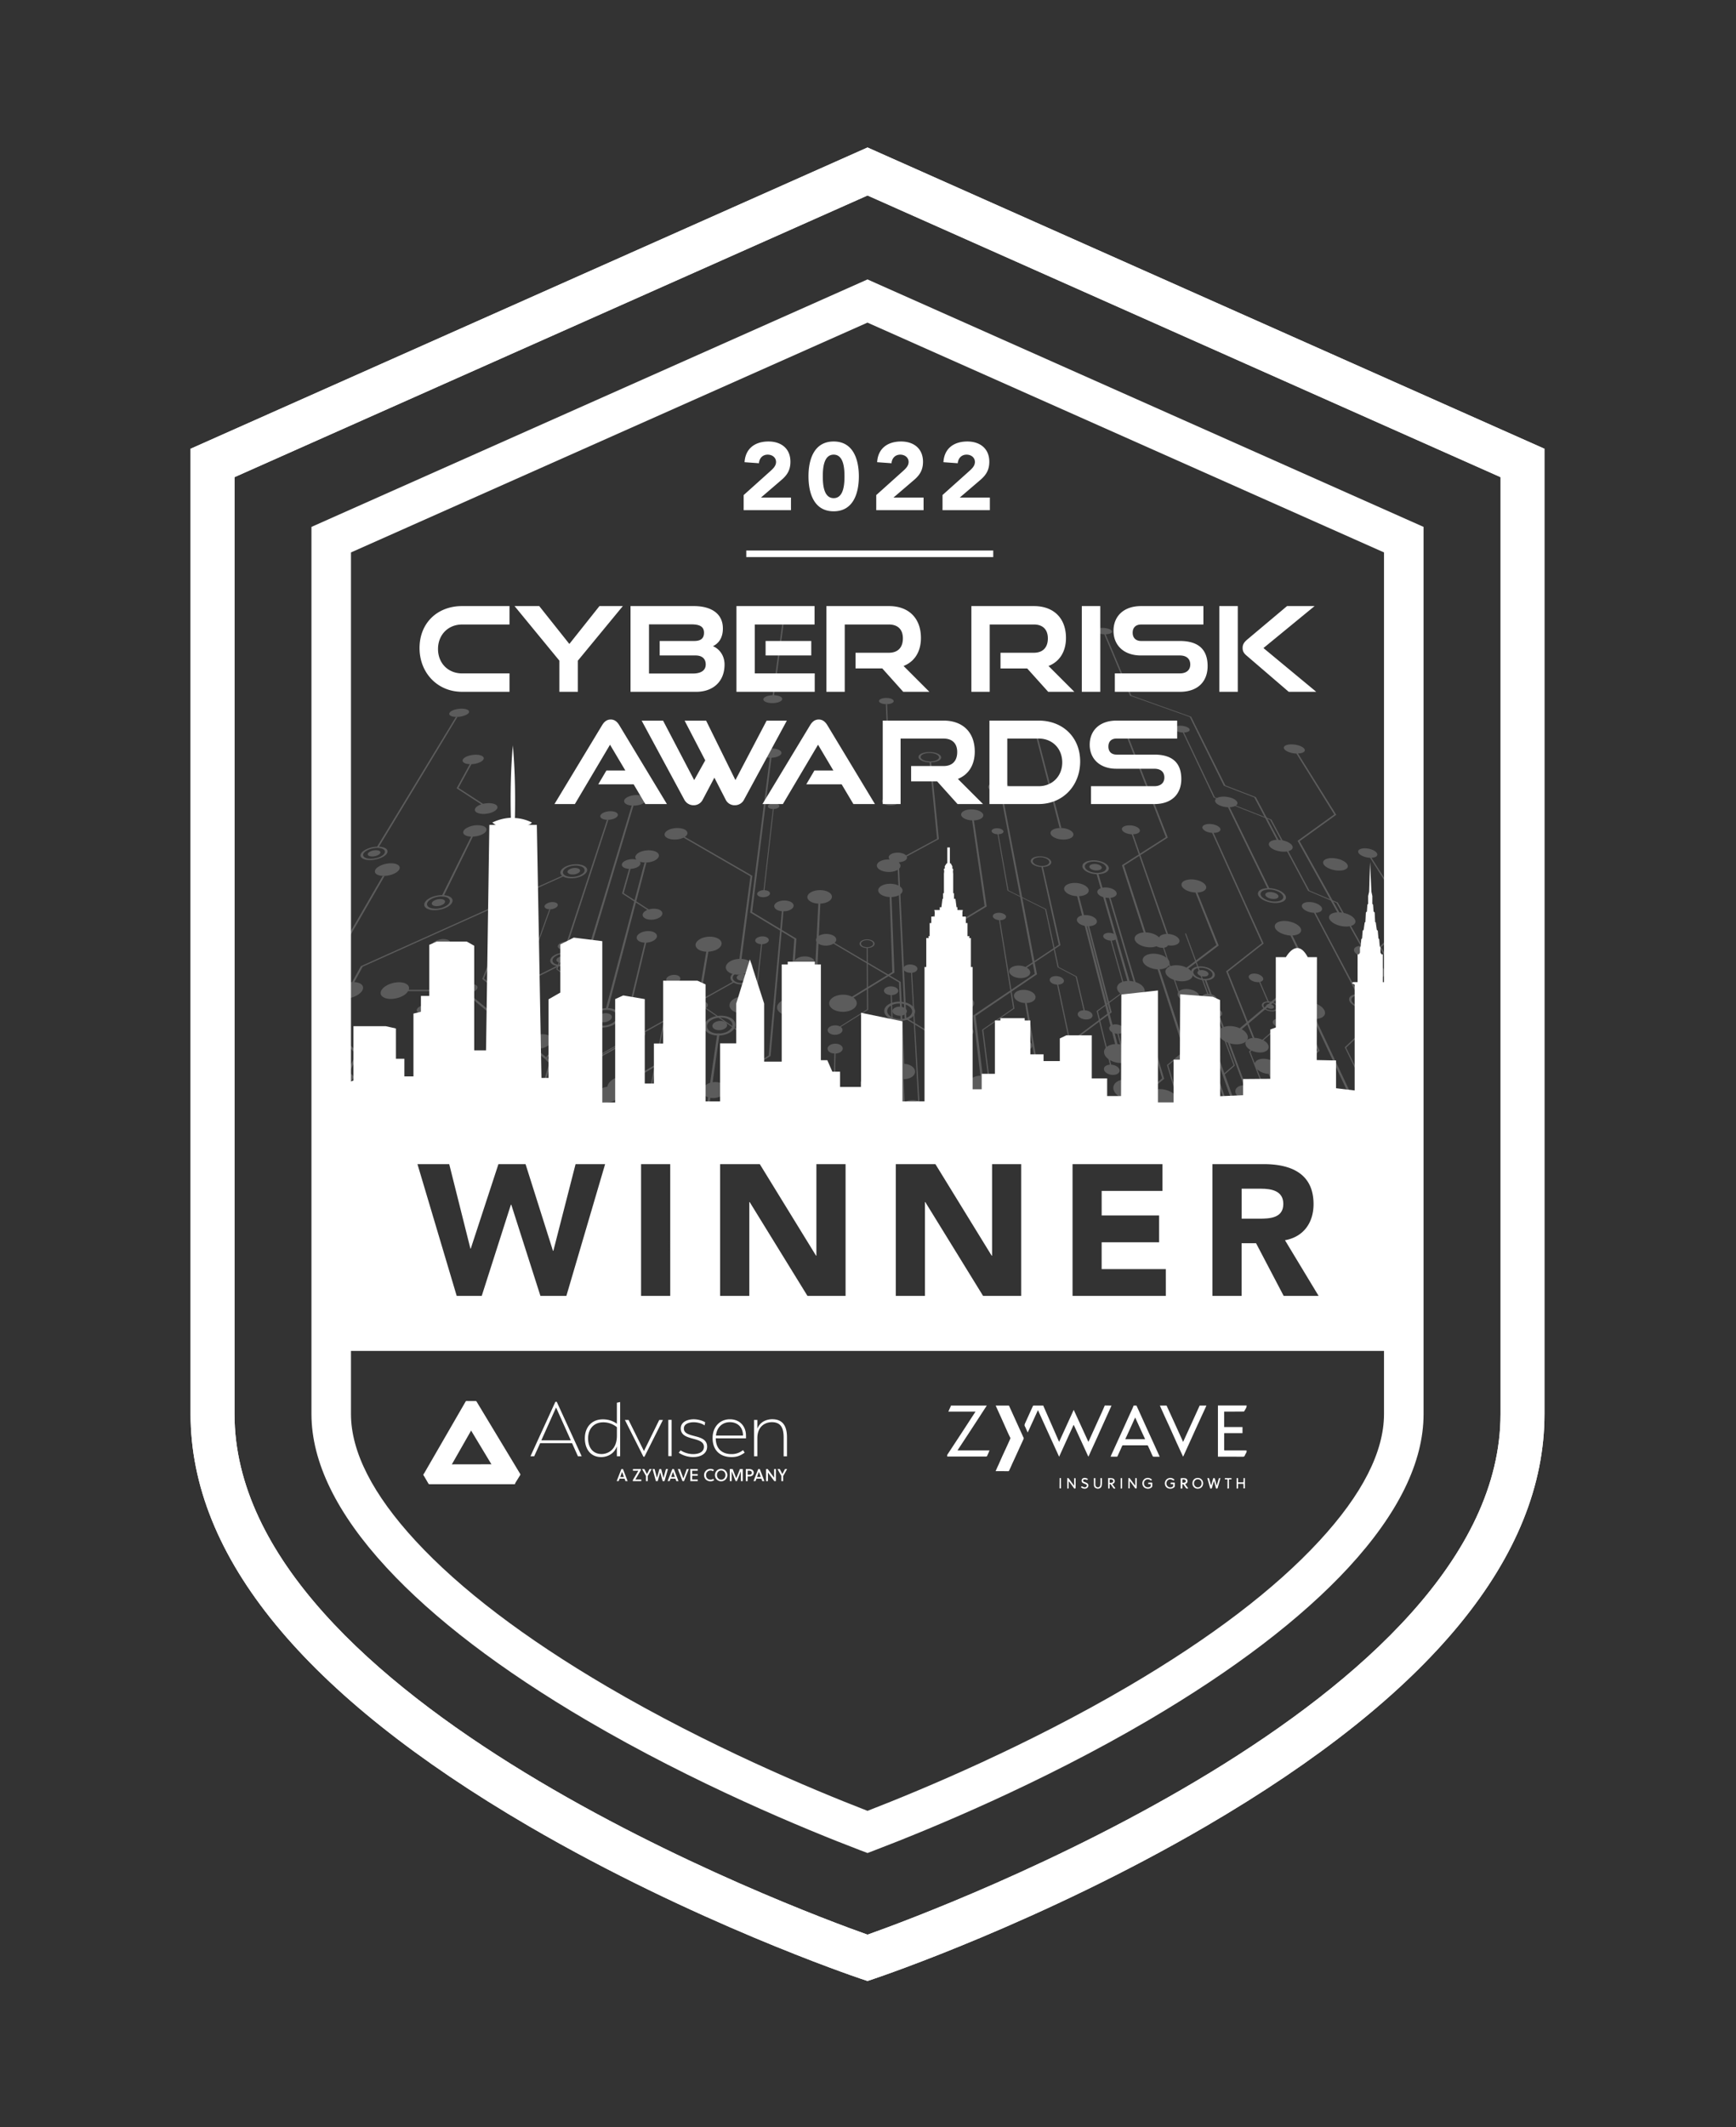 <svg xmlns="http://www.w3.org/2000/svg" xmlns:xlink="http://www.w3.org/1999/xlink" width="98" height="120"><rect width="100%" height="100%" fill="#333333" stroke="none"/><defs><clipPath id="c"><path d="M17.715 34.293h62.23v31.105h-62.23Zm0 0"></path></clipPath><clipPath id="b"><path d="M0 0h98v120H0z"></path></clipPath><filter id="a" width="100%" height="100%" x="0%" y="0%"></filter><mask id="e"><g filter="url(#a)"><path d="M0 0h98v120H0z" style="fill:#000;fill-opacity:.2;stroke:none"></path></g></mask><g id="d" clip-path="url(#b)"><path d="m77.422 48.39 2.246 3.54-1.703 1.504 2.328 4.004c.082.003.164.015.25.039.367.093.629.332.594.527-.04.2-.371.277-.739.18-.367-.098-.628-.336-.585-.532.027-.129.18-.203.382-.215L77.86 53.41l1.707-1.5-2.226-3.52a.973.973 0 0 1-.207-.027c-.297-.066-.504-.226-.457-.36.043-.132.316-.183.61-.12.296.066.503.226.46.36-.023.085-.156.14-.324.148ZM49.352 59.617l.07 5.063-2.52 1.816c.22.156.285.406.133.621-.187.266-.629.38-.988.242-.356-.132-.488-.457-.297-.722.191-.262.629-.367.98-.239.032.012.06.028.086.043l2.496-1.793-.062-5.035a.827.827 0 0 1-.238-.043c-.317-.101-.446-.351-.29-.558.157-.203.536-.285.852-.184.317.102.45.352.297.555-.101.14-.305.222-.52.234ZM68.508 46.984l2.828 6.243-2.02 1.59 1.496 3.734h.02c.356.015.7.207.773.433.075.227-.156.403-.515.391-.36-.016-.707-.21-.774-.438-.062-.199.114-.355.399-.382l-1.5-3.762 2.02-1.586-2.81-6.223c-.187-.011-.374-.074-.476-.172-.148-.128-.07-.269.172-.316.238-.043.55.027.7.16.148.13.074.274-.169.317a.866.866 0 0 1-.144.011ZM77.734 58.68c-.363-.098-.617-.344-.562-.54.05-.199.387-.277.746-.18.36.099.617.34.57.54-.031.133-.191.21-.398.223l1.047 1.972-3.055 3.145c.242.144.383.351.336.535-.059.246-.438.348-.84.223-.398-.121-.664-.418-.598-.66.067-.243.438-.34.832-.22.06.02.114.044.168.067l3.036-3.117-1.028-1.945a1.047 1.047 0 0 1-.254-.043ZM76.695 56.086l-2.43-4.59c.18-.008.325-.07.36-.168.055-.152-.156-.336-.465-.41-.308-.074-.605-.016-.66.137-.059.148.148.332.46.41.075.015.15.027.22.031l2.422 4.59a.658.658 0 0 0-.157.02c-.152.035-.25.105-.277.206-.031.098.016.211.129.317.11.105.277.191.465.242.39.106.754.02.808-.187.055-.207-.215-.457-.601-.559a1.357 1.357 0 0 0-.274-.04Zm.254.113c.313.082.528.281.485.45-.032.117-.188.187-.391.187a1.05 1.05 0 0 1-.262-.035.872.872 0 0 1-.379-.196c-.09-.085-.125-.175-.101-.257.047-.164.336-.23.648-.149Zm0 0" style="stroke:none;fill-rule:nonzero;fill:#fff;fill-opacity:1"></path><path d="M77.191 56.586c-.023.094-.195.137-.375.086-.183-.047-.308-.164-.28-.262.03-.097.194-.133.378-.086.18.047.305.164.277.262ZM50.344 64.152c.062.012.12.02.183.024l.297 9.23h.13l-.317-9.226c.3-.016.574-.157.664-.371a.39.39 0 0 0-.059-.407.732.732 0 0 0-.148-.14.995.995 0 0 0-.301-.125 1.058 1.058 0 0 0-.574.027.627.627 0 0 0-.375.305c-.13.281.093.59.5.683Zm-.36-.648c.102-.227.446-.344.766-.27.156.036.29.11.363.215.078.102.098.219.047.328a.499.499 0 0 1-.3.254.862.862 0 0 1-.227.043v-.011h-.11v.007a.55.55 0 0 1-.136-.02.652.652 0 0 1-.242-.105c-.165-.11-.235-.28-.16-.441Zm0 0" style="stroke:none;fill-rule:nonzero;fill:#fff;fill-opacity:1"></path><path d="M50.676 63.402c-.188-.043-.387.028-.446.157-.058.132.043.273.235.32.191.043.39-.027.45-.16.054-.13-.052-.274-.24-.317ZM22.078 64.047c.094.039.203.055.317.055.187 0 .39-.051.57-.137l3.277 3.273-2.137 6.168h.13l2.136-6.203-3.308-3.293c.054-.035.101-.066.144-.105.145-.13.219-.274.211-.41-.008-.133-.098-.243-.254-.305-.152-.063-.355-.07-.566-.028-.211.047-.407.137-.551.266-.3.262-.29.586.031.719Zm.078-.676c.117-.101.278-.176.45-.215a.807.807 0 0 1 .456.024c.125.05.196.14.204.25.007.105-.055.222-.172.328-.242.215-.653.3-.91.191-.258-.105-.27-.363-.028-.578Zm0 0" style="stroke:none;fill-rule:nonzero;fill:#fff;fill-opacity:1"></path><path d="M22.355 63.453c.141-.121.375-.172.524-.11.152.06.16.212.02.333-.141.125-.38.176-.528.113-.152-.062-.16-.21-.016-.336ZM68.008 55.3l2.199 5.923c-.219.011-.398.097-.453.246-.082.222.148.496.523.61.375.112.746.019.825-.208.078-.223-.16-.492-.532-.601a1.027 1.027 0 0 0-.257-.047L68.102 55.3c.218-.008.398-.086.457-.215.043-.098.015-.203-.079-.3a.916.916 0 0 0-.414-.227 1.11 1.11 0 0 0-.504-.02c-.152.031-.261.102-.304.195a.203.203 0 0 0-.004.172c.05.145.234.285.492.356.086.023.176.035.262.039Zm-.23-.109c-.29-.078-.47-.27-.395-.421.035-.079.125-.133.246-.16a.918.918 0 0 1 .41.015c.29.078.465.27.395.426-.07.156-.368.222-.657.14Zm0 0" style="stroke:none;fill-rule:nonzero;fill:#fff;fill-opacity:1"></path><path d="M67.605 54.828c.04-.09.211-.129.38-.082.167.043.269.152.23.242-.043.094-.215.13-.383.082-.168-.043-.27-.152-.227-.242ZM45.129 54.61c-.285-.09-.387-.297-.23-.47.156-.167.507-.234.788-.152.286.086.391.293.239.461-.153.176-.512.242-.797.16Zm0 0" style="stroke:none;fill-rule:nonzero;fill:#fff;fill-opacity:1"></path><path d="M45.535 63.457c.2-.262.063-.578-.305-.703a.92.92 0 0 0-.277-.055l.48-8.054h-.093l-.496 8.054c-.258.016-.504.114-.64.285-.204.262-.075.578.292.711.371.133.836.024 1.04-.238Zm-.129-.047c-.164.215-.539.3-.836.192-.297-.106-.402-.364-.238-.57.164-.212.535-.294.828-.192.297.105.406.36.246.57Zm0 0" style="stroke:none;fill-rule:nonzero;fill:#fff;fill-opacity:1"></path><path d="M44.695 63.441c-.172-.058-.234-.21-.136-.332.093-.12.308-.168.48-.109.172.059.234.207.14.332-.093.121-.312.172-.484.11ZM44.227 51.406 43.5 59.57l-2.637 1.63c.11.1.157.237.098.374-.102.246-.473.41-.832.364-.356-.051-.559-.29-.45-.532.106-.242.473-.402.825-.355.117.015.21.05.289.101l2.605-1.609.739-8.137c-.192-.02-.356-.093-.41-.207-.082-.16.09-.332.378-.383.293-.05.594.032.676.192.082.16-.086.332-.379.387-.058.011-.117.011-.175.011ZM35.754 56.98a.491.491 0 0 1-.45.09c-.144-.05-.179-.168-.077-.265a.494.494 0 0 1 .449-.09c.144.05.18.168.078.265ZM37.148 51.293c.254.078.32.262.149.418-.172.152-.52.219-.777.14-.254-.078-.317-.265-.145-.417a.602.602 0 0 1 .168-.102l-1.426-.926.395-1.39c-.196-.008-.356-.078-.399-.18-.054-.145.13-.3.414-.352.282-.05.559.02.618.164.058.141-.122.301-.41.352a1.72 1.72 0 0 1-.141.016l-.383 1.37 1.414.919-.008.004a.947.947 0 0 1 .531-.016Zm0 0" style="stroke:none;fill-rule:nonzero;fill:#fff;fill-opacity:1"></path><path d="M36.988 52.996c.176-.16.11-.355-.152-.437-.258-.079-.613-.012-.793.148-.18.16-.117.355.145.438a.85.85 0 0 0 .203.035l-.797 3.297c-.25 0-.508.082-.664.23a.396.396 0 0 0-.117.188c-.04.156.058.304.28.382.15.051.333.059.516.024.18-.04.34-.114.446-.215.101-.102.14-.219.11-.324-.032-.106-.134-.192-.282-.242a1.081 1.081 0 0 0-.196-.04l.793-3.3c.196-.012.391-.078.508-.184Zm-1.414 3.559.051.004a.723.723 0 0 1 .184.03c.12.04.199.11.226.196.028.086-.004.18-.09.262a.705.705 0 0 1-.36.172.772.772 0 0 1-.413-.02c-.254-.082-.313-.289-.133-.457a.74.74 0 0 1 .356-.172.958.958 0 0 1 .18-.015ZM26.676 63.73c-.258.239-.711.336-1.008.215-.297-.117-.324-.41-.066-.644.21-.196.546-.29.82-.258l2.406-6.531-1.605-1.285 1.28-3.149-.015.004c-.316.035-.562-.078-.554-.246.011-.168.273-.332.586-.367.312-.032.562.074.554.242-.008.152-.21.297-.476.352l-1.274 3.14 1.606 1.281-2.407 6.578c.028.008.055.012.079.024.296.117.332.406.074.644ZM71.363 60.54c-.363-.106-.597-.368-.52-.58.079-.206.43-.292.794-.187.363.102.597.36.527.575-.05.14-.223.222-.437.238l1.851 4.602c.09.003.184.019.277.05.403.125.672.434.602.692-.07.257-.46.363-.867.234-.406-.129-.672-.441-.594-.695.05-.168.234-.266.469-.281l-1.844-4.602a1.287 1.287 0 0 1-.258-.047ZM61.152 63.469c.086.027.176.043.262.047l1.82 8.566 1.942 1.328h.183l-2.011-1.367-1.825-8.527c.23-.012.426-.106.504-.262.114-.234-.086-.52-.445-.633-.36-.117-.746-.023-.867.207-.121.234.074.52.437.64ZM51.262 62.934c-.344-.118-.489-.399-.332-.625.156-.23.554-.32.894-.207.34.113.492.39.34.62-.102.153-.312.243-.543.258l.285 5.57 2.524 1.84c.21-.175.554-.226.867-.109.394.145.586.508.43.805-.16.305-.618.426-1.016.277-.398-.152-.582-.52-.418-.812a.463.463 0 0 1 .062-.09L51.79 68.59l-.277-5.61a.94.94 0 0 1-.25-.046Zm0 0" style="stroke:none;fill-rule:nonzero;fill:#fff;fill-opacity:1"></path><path d="M54.145 56.914a.982.982 0 0 0 .23.04l1.777 16.452h.125L54.473 56.95c.207-.008.39-.082.476-.207.125-.187-.023-.414-.332-.504-.308-.093-.668-.015-.797.168-.133.188.012.414.325.508ZM61.531 51.656c.293.074.457.266.364.422-.063.102-.223.164-.41.172l1.273 4.86-2.246 1.675.488 2.29a.94.94 0 0 1 .254.046c.351.11.547.379.43.602-.114.222-.496.316-.852.203-.355-.114-.543-.383-.426-.606.078-.144.27-.23.489-.242l-.493-2.316 2.25-1.68-1.257-4.832a1.019 1.019 0 0 1-.215-.031c-.297-.078-.457-.27-.36-.422.102-.156.414-.219.711-.14ZM36.758 71.332l-.356 2.074h.125l.348-2.031 3.598-2.504.363-2.965c.242-.011.48-.113.617-.281.203-.254.094-.559-.238-.684-.336-.125-.77-.023-.977.227-.21.254-.11.562.227.687.082.032.168.051.258.055l-.364 2.922ZM47.145 53.16c-.012.012-.024.02-.036.031l3.739 2.204.203 4.62a.919.919 0 0 1 .226.04c.328.105.473.367.32.582-.148.215-.542.304-.87.195-.329-.11-.47-.371-.317-.582.106-.145.313-.227.535-.234l-.195-4.594-3.7-2.188c-.167.11-.448.145-.679.078-.281-.082-.387-.28-.238-.445.148-.16.492-.226.77-.144.277.078.386.273.242.437ZM49.855 39.707c-.207-.043-.292-.148-.195-.234.098-.09.348-.121.555-.082.207.047.293.152.195.238-.097.086-.347.121-.555.078Zm0 0" style="stroke:none;fill-rule:nonzero;fill:#fff;fill-opacity:1"></path><path d="M50.059 45.41c-.239-.058-.34-.2-.227-.316.074-.074.227-.121.387-.125l-.211-5.242h.07l.219 5.242c.058.004.117.011.176.023.238.059.34.2.23.313-.113.117-.402.164-.644.105ZM54.027 63.105c-.37.036-.73-.148-.8-.406-.07-.254.171-.488.539-.52h.007l-.285-3.253-2.422-1.48-.41-8.805a.808.808 0 0 1-.191-.028c-.258-.066-.367-.23-.246-.363.12-.133.43-.188.687-.121.258.066.367.226.25.363-.078.086-.242.14-.414.149l.422 8.777 2.422 1.48.297 3.278c.32.008.613.172.68.402.074.254-.165.492-.536.527ZM65.848 53.309c-.309-.082-.493-.282-.407-.442.086-.164.403-.226.711-.148.309.082.493.277.414.441-.086.164-.406.23-.718.149ZM66.945 56.496c-.332-.09-.527-.316-.441-.5.086-.184.422-.254.75-.164s.531.313.45.496c-.087.188-.427.262-.759.168Zm0 0" style="stroke:none;fill-rule:nonzero;fill:#fff;fill-opacity:1"></path><path d="m63.969 47.063 1.965 5.62h-.09l-1.953-5.617a1.12 1.12 0 0 1-.196-.027c-.27-.062-.422-.215-.34-.34.083-.12.364-.172.63-.113.265.062.421.215.343.34-.05.082-.191.133-.36.136ZM69.523 65.14c-.09-.265.122-.476.477-.5l-2.887-8.304h.098l2.902 8.305c.367.023.73.234.825.5.101.28-.133.511-.528.511-.394 0-.793-.23-.887-.511ZM32.242 54.293c.106-.09.149-.191.125-.29-.023-.097-.113-.175-.254-.218a.807.807 0 0 0-.226-.039l2.457-7.496h-.078l-2.47 7.496c-.054.004-.108.008-.163.02a.959.959 0 0 0-.434.187c-.219.188-.168.418.117.512.086.027.18.043.278.043.238 0 .492-.078.648-.215Zm-.101-.031c-.176.152-.512.215-.746.136-.23-.074-.274-.261-.094-.41a.768.768 0 0 1 .351-.156.794.794 0 0 1 .387.02c.113.035.184.097.203.175.02.078-.015.16-.101.235Zm0 0" style="stroke:none;fill-rule:nonzero;fill:#fff;fill-opacity:1"></path><path d="M31.531 54.285c-.136-.047-.16-.152-.054-.242a.502.502 0 0 1 .43-.078c.132.043.16.152.058.238a.502.502 0 0 1-.434.082ZM34.094 46.223c-.223-.059-.274-.207-.11-.325.16-.12.47-.168.688-.109.223.059.273.207.117.324-.16.121-.473.172-.695.11ZM26.16 73.406h.18l-.328-.355 4.465-13.899a.934.934 0 0 0 .539-.222c.222-.2.168-.446-.11-.547a.999.999 0 0 0-.906.183c-.223.2-.18.446.102.551.082.028.175.04.27.04l-4.5 13.937ZM32.207 55.363c-.266-.09-.316-.304-.117-.48.203-.176.578-.242.844-.156.265.086.32.3.12.476-.199.176-.581.25-.847.16Zm0 0" style="stroke:none;fill-rule:nonzero;fill:#fff;fill-opacity:1"></path><path d="M31.098 73.406h.129l2.03-8.27-2.94-2.558 2.19-7.176h-.093L30.2 62.61l2.938 2.563ZM34.773 62.027c-.28.2-.71.23-.96.07-.25-.156-.223-.44.054-.636.281-.191.703-.223.953-.07.13.082.188.195.172.316h2.727l5.203 4.031-.36 4.008h-.12l.363-3.973-5.145-3.992h-2.683a.533.533 0 0 1-.204.246ZM58.914 62.758c.066-.121.27-.172.453-.11.188.059.281.204.219.325-.066.12-.27.172-.457.113-.184-.063-.281-.207-.215-.328Zm0 0" style="stroke:none;fill-rule:nonzero;fill:#fff;fill-opacity:1"></path><path d="M60.195 70.273c.446.16.934.028 1.078-.293.149-.32-.093-.707-.535-.863a1.169 1.169 0 0 0-.324-.066l-1.016-5.66c.258-.016.48-.118.57-.29.137-.257-.073-.57-.468-.699-.39-.125-.82-.023-.965.23a.38.38 0 0 0-.039.235c.031.192.215.38.5.469.098.031.195.05.293.055l1.008 5.664c-.281.015-.527.14-.629.347a.495.495 0 0 0-.04.29c.04.234.25.464.567.581Zm-1.152-7.027c-.32-.105-.484-.363-.371-.566.117-.207.465-.29.781-.188.227.07.375.219.406.375a.286.286 0 0 1-.027.188c-.113.21-.465.297-.789.191Zm1.203 6.914c-.36-.133-.547-.45-.426-.703.082-.168.274-.27.496-.285l.004.012h.117v-.012c.083.008.168.02.25.05.356.13.551.442.434.7-.121.262-.512.367-.875.238ZM62.746 50.64c-.016.005-.035.005-.055.008L65.72 60.86 63 63.13l.766 3.191c.289.016.582.153.73.364.195.277.067.586-.293.68-.363.093-.812-.06-1.008-.344-.187-.282-.054-.582.305-.672a.906.906 0 0 1 .148-.024l-.77-3.23 2.727-2.262-3-10.18c-.234.008-.484-.07-.597-.199-.14-.156-.035-.32.23-.375.266-.05.594.031.735.188.144.156.043.324-.227.375ZM59.313 48.742c.105-.148-.051-.332-.352-.406a1.192 1.192 0 0 0-.262-.027c-.207 0-.398.058-.476.164-.11.148.047.332.347.406.075.02.149.031.223.031l.977 4.387-1.88 1.254a.874.874 0 0 0-.12-.043c-.305-.086-.645-.016-.762.156-.117.176.035.387.344.477.308.086.652.015.77-.16.085-.133.015-.286-.157-.391l1.902-1.27-.992-4.41c.195-.008.367-.066.438-.168Zm-.106-.027c-.086.12-.355.172-.598.11-.242-.06-.367-.208-.28-.329.089-.121.355-.168.597-.11.242.063.367.208.281.329ZM56.258 62.875c-.367-.078-.594-.344-.508-.586.086-.242.45-.375.809-.297.09.02.171.051.242.086l1.785-1.344-.723-4.148a.919.919 0 0 1-.226-.04c-.32-.093-.477-.316-.36-.5.121-.183.47-.257.782-.167.316.094.476.312.363.5-.078.121-.258.195-.461.203l.734 4.18-1.812 1.37c.16.118.242.282.191.442-.078.246-.445.383-.816.301ZM77.457 54c-.25.078-.633.004-.863-.168-.227-.168-.211-.367.035-.445a.665.665 0 0 1 .18-.028l-1.36-2.422-1.605-.68-2.14-4.003-3.188-1.258-1.743-3.672c-.054-.004-.113-.008-.171-.02-.239-.046-.38-.163-.317-.257s.305-.133.543-.086c.234.047.379.16.317.258-.04.062-.16.097-.305.105l1.742 3.656 3.191 1.254 2.145 4.004 1.605.676 1.375 2.445c.207.008.43.078.586.192.23.172.22.37-.027.449ZM72.805 56.293c-.34-.094-.563-.313-.493-.496.067-.18.391-.254.727-.164.34.09.563.308.5.492-.039.121-.195.195-.398.203l1.355 2.945-1.367 1.27c.187.129.293.3.246.45-.07.218-.43.308-.805.198-.37-.109-.61-.375-.539-.59.074-.214.43-.3.797-.195.078.024.145.051.211.086l1.344-1.246-1.336-2.914a1.357 1.357 0 0 1-.242-.039ZM73.516 62.457c.035-.117.226-.164.421-.105.2.058.333.203.297.324-.035.117-.226.168-.425.11-.2-.063-.332-.208-.293-.329Zm0 0" style="stroke:none;fill-rule:nonzero;fill:#fff;fill-opacity:1"></path><path d="M73.734 63.031c.106.032.207.047.305.055l2.273 5.363 1.797 1.031 1.274 2.86c-.399.035-.586.324-.418.664.078.156.219.297.383.402h1.187c.082-.12.086-.289-.008-.465-.172-.332-.613-.586-1.023-.601l-1.29-2.899-1.8-1.027-2.266-5.332c.25-.012.45-.117.497-.285a.318.318 0 0 0-.02-.23.667.667 0 0 0-.11-.165 1.17 1.17 0 0 0-.503-.297 1.135 1.135 0 0 0-.578-.027c-.172.043-.286.133-.325.258-.082.254.2.566.625.695Zm-.48-.652c.031-.098.125-.172.262-.207a.97.97 0 0 1 .468.023c.164.051.309.133.407.239.097.105.136.218.105.32-.058.207-.39.293-.734.187-.246-.074-.43-.222-.496-.375a.282.282 0 0 1-.012-.187ZM32.465 60.441l8.957-5.011c.039.023.082.043.133.062.152.047.332.055.504.02a.781.781 0 0 0 .406-.2c.183-.195.078-.433-.235-.527-.308-.097-.71-.02-.898.172a.389.389 0 0 0-.094.176.249.249 0 0 0 .02.129c.02.047.054.09.101.129l-8.988 5.02-.246.874a.953.953 0 0 0-.582.219c-.25.215-.227.492.059.621.285.129.718.055.964-.164.246-.215.215-.492-.07-.617a.716.716 0 0 0-.266-.059Zm9.156-5.02c-.121-.038-.207-.105-.242-.187-.031-.078-.012-.168.062-.242.149-.156.477-.219.727-.14.18.054.273.168.258.28a.24.24 0 0 1-.07.145.649.649 0 0 1-.329.16.835.835 0 0 1-.406-.015Zm0 0" style="stroke:none;fill-rule:nonzero;fill:#fff;fill-opacity:1"></path><path d="M41.633 55.05c.086-.09.277-.124.422-.081.144.047.191.156.105.25-.086.09-.277.129-.422.082-.148-.047-.195-.156-.105-.25ZM24.543 53.543c-.105-.04-.168-.102-.176-.176-.004-.074.043-.156.137-.226a.943.943 0 0 1 .367-.149.807.807 0 0 1 .379.016c.219.074.238.25.047.398-.195.149-.531.211-.754.137Zm0 0" style="stroke:none;fill-rule:nonzero;fill:#fff;fill-opacity:1"></path><path d="M24.672 53.2a.515.515 0 0 1 .43-.079c.128.043.14.145.027.23a.526.526 0 0 1-.434.079c-.129-.043-.136-.149-.023-.23ZM79.89 59.39l-2.335-4.203a1.834 1.834 0 0 1-.243-.039c-.437-.113-.734-.386-.671-.605.066-.223.464-.309.894-.2.43.11.735.376.676.598-.04.16-.254.25-.531.25l2.36 4.239-2.09 2.14 1.917 3.825c.028 0 .051 0 .078.003.524.059 1.035.399 1.137.762.106.367-.242.617-.781.555-.531-.063-1.043-.41-1.137-.774-.078-.308.164-.523.559-.546l-1.93-3.864ZM73.273 42.508l2.16 3.457-2.066 1.488 2.238 4.016c.09.004.184.015.282.039.402.097.683.336.62.535-.062.203-.448.285-.859.184-.406-.102-.68-.344-.613-.54.043-.128.227-.207.457-.218l-2.242-4.035 2.07-1.489-2.136-3.433a1.608 1.608 0 0 1-.23-.028c-.321-.066-.532-.222-.47-.351.063-.125.371-.176.692-.113.32.062.535.218.472.347-.035.082-.183.133-.375.14ZM39.988 53.688l-.886 5.257-3.29 1.914c.223.168.25.434.032.664-.274.286-.813.403-1.203.258-.387-.14-.473-.488-.196-.765.274-.278.805-.391 1.188-.254a.635.635 0 0 1 .09.043l3.254-1.895.894-5.222a.97.97 0 0 1-.266-.043c-.343-.106-.44-.364-.222-.57.215-.208.664-.294 1.008-.188.34.101.449.355.234.566-.14.14-.387.223-.637.234ZM63.535 41.152l2.39 6.098-2.472 1.582 1.223 3.77h.023c.399.011.77.21.828.441.055.23-.234.41-.64.398-.41-.015-.782-.214-.832-.449-.04-.203.18-.363.507-.39l-1.226-3.793 2.477-1.582-2.368-6.079c-.207-.011-.41-.074-.511-.164-.145-.125-.04-.261.23-.304.273-.04.61.027.758.152.148.125.047.266-.227.309-.05.007-.105.007-.16.011ZM72.563 52.73c-.407-.101-.668-.347-.586-.55.078-.2.468-.282.867-.18.402.102.672.344.594.547-.051.137-.239.215-.477.226l.992 2.028-3.855 3.261c.261.153.402.376.328.563-.102.258-.547.363-1 .234-.446-.129-.723-.437-.617-.691.105-.254.546-.355.988-.23.066.019.129.042.187.07l3.836-3.238-.972-1.993a1.448 1.448 0 0 1-.285-.047ZM71.652 50.102l-2.234-4.563c.203-.012.371-.07.422-.168.078-.148-.137-.328-.477-.398-.336-.075-.675-.016-.754.132-.082.149.13.329.47.403.081.02.16.027.241.031l2.227 4.566a.904.904 0 0 0-.18.02c-.172.031-.293.105-.336.207-.047.098-.008.211.11.32.117.106.293.192.504.246.43.106.851.016.937-.191.082-.207-.2-.46-.625-.562a1.636 1.636 0 0 0-.305-.043Zm.278.113c.343.086.57.289.5.457-.047.117-.235.187-.461.187-.094 0-.196-.011-.297-.035a.965.965 0 0 1-.406-.199c-.094-.086-.125-.176-.09-.258.074-.168.41-.234.754-.152Zm0 0" style="stroke:none;fill-rule:nonzero;fill:#fff;fill-opacity:1"></path><path d="M72.164 50.605c-.039.098-.234.137-.437.09-.2-.05-.329-.168-.29-.265.043-.098.239-.137.438-.086.2.047.332.164.29.261ZM41.34 73.406h.23l-2.758-2.437 1.793-12.555c.352-.012.692-.16.84-.383a.383.383 0 0 0 .008-.43.583.583 0 0 0-.148-.144.909.909 0 0 0-.325-.129 1.403 1.403 0 0 0-.671.027c-.22.067-.391.18-.489.32-.203.29 0 .61.45.712a1.2 1.2 0 0 0 .207.027L38.645 71.02Zm-1-15.12a.734.734 0 0 1-.262-.11c-.168-.121-.215-.297-.101-.465.16-.234.582-.36.941-.281.172.035.309.117.379.222a.3.3 0 0 1-.008.344.725.725 0 0 1-.394.266 1.6 1.6 0 0 1-.274.047v-.012h-.125l-.004.008c-.05-.004-.101-.008-.152-.02Zm0 0" style="stroke:none;fill-rule:nonzero;fill:#fff;fill-opacity:1"></path><path d="M40.797 57.605c-.207-.046-.453.028-.547.165-.09.136.004.285.215.332.21.046.453-.028.547-.164.09-.137-.008-.286-.215-.333ZM34.203 64.285c.352.137.809.078 1.14-.117l3.423 2.848-.977 6.394h.164l.965-6.437-3.461-2.88a.77.77 0 0 0 .133-.116c.312-.34.203-.747-.238-.914a1.347 1.347 0 0 0-.73-.036 1.241 1.241 0 0 0-.638.34.66.66 0 0 0-.18.301.516.516 0 0 0 0 .219c.044.175.184.316.4.398Zm-.066-.863c.125-.129.308-.227.515-.274.211-.043.418-.035.59.032.254.093.375.289.328.492a.548.548 0 0 1-.133.246c-.257.273-.761.387-1.12.25-.176-.066-.29-.184-.325-.324-.031-.14.02-.29.145-.422Zm0 0" style="stroke:none;fill-rule:nonzero;fill:#fff;fill-opacity:1"></path><path d="M35.21 63.813a.639.639 0 0 1-.644.144c-.21-.082-.257-.273-.105-.43a.64.64 0 0 1 .64-.144c.208.078.258.27.11.43ZM58.71 64.184c.126.043.255.066.384.074l1.261 7.336 2.079 1.453.074.363h.164l-.086-.418-2.082-1.449-1.27-7.29c.078-.003.16-.015.235-.03.238-.059.418-.184.504-.348.175-.34-.098-.746-.602-.91-.504-.164-1.062-.031-1.246.3-.055.094-.07.2-.055.301.04.25.278.496.64.618Zm-.41-.86c.071-.133.216-.226.407-.273a1.13 1.13 0 0 1 .602.027c.41.133.629.465.484.734-.07.137-.215.235-.406.282a1.1 1.1 0 0 1-.614-.031c-.41-.133-.625-.47-.472-.739Zm0 0" style="stroke:none;fill-rule:nonzero;fill:#fff;fill-opacity:1"></path><path d="M59.473 63.691c-.082.157-.348.223-.59.141-.238-.078-.36-.27-.274-.426.086-.16.344-.222.582-.144.243.078.368.27.282.43ZM61.906 49.316l1.735 6.024c-.25.012-.47.101-.547.254-.13.23.105.515.52.633.417.117.855.02.976-.215.117-.23-.121-.512-.535-.625a1.274 1.274 0 0 0-.29-.047l-1.75-6.024c.25-.011.465-.09.547-.218.06-.094.04-.2-.05-.297-.094-.102-.25-.18-.438-.227a1.327 1.327 0 0 0-.566-.02c-.176.032-.309.102-.371.192a.22.22 0 0 0-.028.176c.04.144.227.285.508.355.094.024.196.035.29.04Zm-.246-.109c-.316-.078-.492-.27-.387-.426.051-.078.157-.133.297-.16a1.09 1.09 0 0 1 .461.02c.313.074.492.265.39.422-.097.16-.44.222-.76.144Zm0 0" style="stroke:none;fill-rule:nonzero;fill:#fff;fill-opacity:1"></path><path d="M61.512 48.84c.058-.09.258-.125.441-.082.184.047.285.156.227.246-.059.09-.258.129-.442.082-.183-.043-.285-.156-.226-.246ZM36.152 48.621c-.3-.086-.379-.293-.168-.465.207-.168.621-.234.922-.152.301.082.383.289.176.46-.207.173-.621.243-.93.157ZM32.332 62.582c.102.043.219.063.34.07L29.816 73.41h.164l2.829-10.762c.332-.015.671-.144.882-.359.313-.32.22-.707-.207-.863a1.224 1.224 0 0 0-.402-.067c-.344 0-.71.13-.937.352-.325.316-.243.71.187.871Zm-.039-.816c.258-.254.742-.356 1.082-.23.168.062.273.167.309.3.03.129-.02.273-.145.398-.254.262-.75.368-1.098.235-.343-.13-.41-.446-.148-.703Zm0 0" style="stroke:none;fill-rule:nonzero;fill:#fff;fill-opacity:1"></path><path d="M32.64 62.27c-.199-.075-.238-.258-.09-.407a.655.655 0 0 1 .634-.133c.199.075.242.254.093.407a.649.649 0 0 1-.636.133ZM34.848 57.66c.285-.27.191-.601-.207-.734-.094-.031-.2-.051-.309-.055l2.16-8.21h-.105l-2.18 8.214c-.3.012-.605.117-.797.297-.289.27-.207.601.192.742.398.137.96.023 1.246-.254Zm-.141-.047c-.23.223-.684.313-1.004.2-.324-.11-.39-.38-.156-.598.234-.215.68-.305.996-.195.32.109.395.375.164.593Zm0 0" style="stroke:none;fill-rule:nonzero;fill:#fff;fill-opacity:1"></path><path d="M33.883 57.645c-.188-.063-.23-.22-.094-.344a.626.626 0 0 1 .578-.117c.188.062.23.218.094.343a.613.613 0 0 1-.578.118ZM65.402 62.547c.11.035.223.055.332.062l1.918 6.657-1.402 1.379.723 2.761h.164l-.719-2.715 1.402-1.379-1.945-6.707c.285-.015.527-.132.605-.324.125-.289-.152-.64-.617-.781-.46-.14-.937-.027-1.066.258-.137.289.137.644.605.789ZM35.762 45.45 33.3 53.64l-3.367 1.676c.109.106.132.243.035.387-.168.254-.633.422-1.035.375-.399-.05-.579-.297-.403-.55.172-.25.633-.41 1.028-.364.125.016.23.05.308.102l3.324-1.653 2.473-8.168c-.215-.015-.383-.09-.422-.199-.058-.16.168-.324.504-.379.332-.05.652.031.715.188.062.156-.156.328-.496.379-.07.011-.137.015-.203.015ZM25.031 51.008c-.14.097-.379.14-.531.09-.156-.051-.168-.172-.027-.27a.682.682 0 0 1 .527-.09c.152.051.168.168.031.27ZM27.855 45.34c.27.074.305.254.079.406-.227.152-.633.215-.903.137-.27-.074-.3-.258-.07-.41a.958.958 0 0 1 .21-.098l-1.394-.906.743-1.36c-.215-.007-.38-.074-.403-.175-.031-.141.207-.293.535-.34.325-.051.618.02.653.156.035.14-.203.293-.532.344-.054.008-.109.011-.16.015l-.73 1.34 1.383.895-.008.004c.199-.047.426-.055.597-.008Zm0 0" style="stroke:none;fill-rule:nonzero;fill:#fff;fill-opacity:1"></path><path d="M27.309 47.02c.234-.16.199-.356-.075-.434a1.257 1.257 0 0 0-.925.144c-.239.16-.207.356.066.434.066.02.14.031.219.035l-1.633 3.297c-.281 0-.594.082-.805.23a.528.528 0 0 0-.176.192c-.082.156-.003.309.23.383.161.054.368.062.583.023.215-.035.414-.113.555-.215.14-.101.21-.218.199-.328-.016-.105-.11-.191-.266-.242a1.187 1.187 0 0 0-.21-.039l1.624-3.305c.223-.008.457-.07.614-.175Zm-2.387 3.554.058.004c.07.004.141.012.2.031.129.043.203.114.215.2.011.086-.047.18-.16.261a1.066 1.066 0 0 1-.446.176.974.974 0 0 1-.469-.02c-.265-.085-.285-.292-.047-.464a1.186 1.186 0 0 1 .648-.188ZM65.059 54.637c-.407-.11-.641-.375-.524-.594.113-.215.531-.305.93-.195.402.105.64.37.531.59-.07.144-.281.23-.531.242l1.57 4.797c.102.003.211.023.32.054.45.133.727.457.614.73-.114.274-.578.384-1.035.247-.457-.137-.727-.465-.606-.735.078-.175.305-.28.574-.296l-1.554-4.793a1.24 1.24 0 0 1-.29-.047ZM73.832 57.438c-.445-.122-.738-.418-.656-.66.082-.239.504-.337.945-.215.445.117.742.41.668.652-.05.16-.254.258-.516.273l4.012 8.508-3.242 3.586c.27.219.426.5.363.754-.094.375-.625.531-1.183.344-.559-.192-.922-.649-.82-1.016.1-.367.624-.516 1.171-.336.121.043.235.098.336.16l3.207-3.535-3.969-8.465a1.333 1.333 0 0 1-.316-.05ZM79.465 71.063c.25.082.472.226.629.402.156.18.23.37.199.543-.027.172-.152.3-.352.36-.203.062-.453.046-.707-.04-.52-.176-.886-.605-.82-.953.066-.344.54-.484 1.05-.313ZM74.703 48.602c.063-.172.418-.243.797-.157.379.086.637.297.578.473-.062.176-.422.246-.805.156-.382-.086-.636-.297-.57-.472ZM63.46 61.98c-.46-.144-.714-.492-.573-.773.136-.281.613-.395 1.066-.254.457.14.719.484.586.766-.09.195-.34.308-.637.32l1.328 5.11-2.304 2.109c.324.219.484.558.36.851-.161.375-.716.528-1.24.34-.523-.187-.804-.64-.636-1.008.168-.367.715-.511 1.227-.332.054.02.11.047.16.07l2.273-2.077-1.304-5.063a1.676 1.676 0 0 1-.305-.059ZM52.887 57.672a1.1 1.1 0 0 0 .297.05l.773 9.153 3.582 2.488.547 4.047h.164l-.563-4.097-3.582-2.481-.792-9.11c.265-.015.507-.113.62-.273.169-.246-.019-.539-.417-.66-.395-.121-.856-.023-1.032.219-.18.242 0 .543.403.664ZM41.559 57.113c-.371-.12-.489-.414-.266-.652.227-.234.703-.328 1.07-.215.367.121.496.41.278.649-.145.16-.407.253-.672.27l-.715 5.886 2.617 1.984a1.208 1.208 0 0 1 1.04-.12c.437.16.597.55.359.878-.247.328-.805.46-1.247.297-.441-.164-.593-.563-.343-.887.027-.031.058-.062.09-.094l-2.66-2.02.73-5.925a.992.992 0 0 1-.281-.05Zm0 0" style="stroke:none;fill-rule:nonzero;fill:#fff;fill-opacity:1"></path><path d="m49.762 73.21.004.196h.164l-.004-.25-4.48-3.574.863-18.605c.234-.012.457-.086.574-.211.18-.192.047-.418-.29-.512-.335-.09-.75-.016-.933.172-.18.187-.055.418.285.511.078.024.164.036.25.04l-.906 18.656ZM55.121 45.695c.316.075.473.262.344.414-.086.102-.274.164-.485.172l.72 4.856-2.813 1.703.203 2.351a.987.987 0 0 1 .281.047c.387.114.57.39.402.621-.168.235-.62.328-1.015.211-.387-.117-.563-.398-.39-.629.112-.148.343-.238.6-.25l-.202-2.379 2.816-1.703-.703-4.828a1.167 1.167 0 0 1-.234-.031c-.325-.078-.473-.266-.34-.418.133-.152.496-.215.816-.137ZM20.035 73.406l2.95-7.3 4.812-2.708 1.082-3.16c.289-.015.586-.125.781-.3.29-.266.23-.59-.129-.723-.36-.13-.886-.024-1.183.242-.297.266-.25.59.113.727.086.03.184.05.285.054l-1.074 3.117-4.813 2.708-2.988 7.347h.164ZM38.703 47.18c-.016.011-.031.02-.043.03l3.813 2.2-.614 4.684c.086.008.172.02.254.043.352.11.473.375.262.597-.215.223-.68.317-1.04.203-.355-.113-.468-.382-.25-.601.145-.148.4-.234.657-.242l.621-4.66-3.773-2.18a1.196 1.196 0 0 1-.785.074c-.297-.082-.375-.277-.18-.437.195-.16.594-.223.89-.145.297.078.383.274.188.434ZM43.36 39.64c-.255-.054-.34-.187-.196-.3.098-.07.27-.113.45-.121l.667-4.926h.074l-.656 4.926c.063.004.13.011.188.023.258.055.347.188.203.301-.149.11-.473.156-.73.098Zm0 0" style="stroke:none;fill-rule:nonzero;fill:#fff;fill-opacity:1"></path><path d="M44.719 57.293c-.434.035-.817-.152-.848-.422-.035-.266.285-.508.711-.543h.012l.246-3.348-2.492-1.503 1.109-8.727a1.2 1.2 0 0 1-.207-.027c-.277-.067-.371-.223-.21-.356.16-.129.507-.18.784-.113.274.062.371.219.215.348-.105.086-.293.14-.488.144l-1.09 8.703 2.496 1.504-.238 3.375c.367.008.676.18.715.414.039.27-.282.516-.715.551ZM59.738 47.328c-.34-.082-.515-.277-.398-.441.117-.157.484-.223.82-.145.336.082.516.278.403.438-.114.164-.485.23-.825.148ZM60.543 50.52c-.363-.094-.559-.32-.434-.504.125-.184.516-.258.875-.168.36.093.559.316.442.5-.121.187-.516.261-.883.172Zm0 0" style="stroke:none;fill-rule:nonzero;fill:#fff;fill-opacity:1"></path><path d="m58.492 41.227 1.426 5.48h-.102l-1.41-5.48a1.935 1.935 0 0 1-.21-.024c-.29-.062-.438-.207-.333-.328.11-.117.426-.168.715-.105.285.058.438.203.332.324-.066.078-.23.125-.418.133ZM62.336 59.43c-.07-.282.207-.504.617-.528l-2.2-8.543h.11l2.223 8.543c.422.024.812.246.89.528.083.297-.222.539-.68.539-.46 0-.89-.242-.96-.54ZM21.668 48.309c.14-.09.215-.196.207-.29-.004-.097-.086-.171-.234-.218a1.413 1.413 0 0 0-.246-.04l4.43-7.316h-.09l-4.446 7.32a1 1 0 0 0-.184.016 1.421 1.421 0 0 0-.535.188c-.293.187-.293.414.012.511.086.028.191.04.3.04.27 0 .579-.079.786-.211Zm-.105-.032c-.239.153-.633.211-.875.137-.247-.078-.25-.262-.012-.41.117-.074.27-.129.43-.152a.946.946 0 0 1 .437.015c.117.035.184.098.187.176.004.074-.054.16-.168.234Zm0 0" style="stroke:none;fill-rule:nonzero;fill:#fff;fill-opacity:1"></path><path d="M20.867 48.297c-.14-.043-.144-.149-.008-.238a.7.7 0 0 1 .504-.079c.145.043.149.149.012.239a.673.673 0 0 1-.508.078ZM25.55 40.422c-.23-.059-.253-.2-.05-.317.203-.113.555-.16.79-.101.23.055.257.195.054.309a1.256 1.256 0 0 1-.793.109ZM21.379 49.375c-.281-.086-.29-.305-.02-.477.27-.175.711-.246.989-.16.277.086.293.301.027.477-.266.18-.715.25-.996.16Zm0 0" style="stroke:none;fill-rule:nonzero;fill:#fff;fill-opacity:1"></path><path d="m16.824 70.438-1.394 2.968h.164l1.41-3.02-1.383-1.695 4.633-9.265-2.77-2.68 4.227-7.332h-.106l-4.261 7.363 2.761 2.684-4.664 9.277ZM29.355 65.313c-.398-.16-.453-.547-.132-.864.316-.312.886-.437 1.28-.281.395.152.466.535.153.852-.316.324-.902.453-1.3.293Zm0 0" style="stroke:none;fill-rule:nonzero;fill:#fff;fill-opacity:1"></path><path d="M22.75 56.176c-.371.203-.875.238-1.125.07-.25-.164-.148-.46.219-.66.363-.2.86-.23 1.11-.07.128.082.163.203.12.324h3.137l5.129 4.219-1.29 4.28h-.14l1.285-4.245-5.07-4.18h-3.086a.766.766 0 0 1-.289.262ZM50.418 56.93c.098-.121.34-.176.543-.114.203.063.289.215.195.34-.093.13-.336.18-.539.117-.207-.062-.293-.214-.199-.343Zm0 0" style="stroke:none;fill-rule:nonzero;fill:#fff;fill-opacity:1"></path><path d="M50.672 64.906c.496.176 1.09.035 1.316-.316.223-.344 0-.762-.488-.93a1.223 1.223 0 0 0-.371-.07l-.254-6.004c.297-.012.57-.121.703-.3.2-.266.008-.595-.426-.724-.433-.132-.945-.023-1.152.239a.371.371 0 0 0-.082.242c.004.2.187.395.496.492.11.031.219.05.332.055l.242 6c-.332.02-.64.152-.793.375a.53.53 0 0 0-.093.312c.007.258.214.508.57.63Zm-.184-7.465c-.351-.109-.5-.375-.336-.59.168-.214.582-.3.93-.195.25.074.398.23.41.39 0 .063-.02.134-.066.196-.16.219-.582.309-.938.2Zm.262 7.344c-.398-.14-.57-.48-.383-.758.121-.18.363-.289.63-.304v.011h.14v-.011c.093.007.191.023.285.054.394.137.574.473.39.754-.18.281-.66.399-1.062.254Zm0 0" style="stroke:none;fill-rule:nonzero;fill:#fff;fill-opacity:1"></path><path d="M50.672 64.133c.105-.16.379-.227.61-.145.23.078.331.274.226.434-.106.164-.383.23-.613.148-.235-.082-.333-.277-.223-.437ZM56.629 44.7c-.02 0-.04.003-.063.003l1.973 10.262-3.465 2.351.403 3.364c.332.011.652.156.796.379.188.3-.011.625-.445.726-.433.102-.937-.062-1.121-.363-.18-.3.027-.621.457-.719.059-.012.117-.02.18-.023l-.403-3.395 3.473-2.347-1.941-10.227c-.266.004-.532-.07-.641-.2-.133-.152.008-.312.313-.363.304-.05.66.032.796.18.133.152-.004.32-.312.371ZM57.332 66.559c.14.37-.148.726-.648.793-.5.066-1.016-.184-1.145-.559-.129-.371.168-.719.66-.781.028-.004.055-.004.082-.004l-.168-1.39c-.351-.02-.683-.18-.828-.43-.191-.329.02-.676.469-.786.445-.105.965.067 1.164.391.203.324 0 .684-.457.793a.914.914 0 0 1-.207.031l.172 1.387c.41.023.789.242.906.555ZM53.078 42.848c.14-.149-.008-.32-.328-.395a1.41 1.41 0 0 0-.285-.027c-.235 0-.457.058-.559.16-.144.144 0 .32.324.394.079.016.16.028.243.032l.425 4.304-2.316 1.246a.996.996 0 0 0-.129-.042c-.332-.086-.726-.016-.887.156-.16.176-.023.386.313.476.332.09.734.016.89-.16.122-.133.067-.285-.113-.39L53 47.336l-.434-4.328c.22-.004.418-.067.512-.16Zm-.113-.028c-.117.121-.422.168-.688.11-.261-.059-.375-.203-.261-.32.117-.114.422-.165.683-.106.258.059.38.2.266.316ZM47.336 57.055c-.41-.082-.625-.356-.484-.61.14-.254.578-.386.984-.308.098.02.184.05.258.09l2.277-1.391-.148-4.23a1.143 1.143 0 0 1-.258-.04c-.344-.093-.485-.32-.32-.504.164-.183.57-.257.91-.167.34.093.492.316.328.503-.106.122-.32.196-.555.207l.164 4.262-2.312 1.414c.168.125.234.293.148.461-.133.258-.578.399-.992.313ZM72.734 48.016c-.285.078-.714.004-.953-.164-.234-.172-.195-.372.09-.446a.824.824 0 0 1 .203-.027l-1.265-2.39-1.723-.665-1.922-3.875-3.375-1.203-1.453-3.465c-.059-.004-.121-.008-.184-.02-.254-.042-.39-.152-.312-.238.082-.09.351-.125.601-.082.254.043.395.153.317.243-.051.058-.188.093-.344.097l1.453 3.45 3.375 1.203 1.93 3.87 1.723.665 1.28 2.41c.231.008.477.078.638.191.242.168.21.367-.079.446ZM67.219 50.313c-.375-.094-.598-.317-.5-.5.097-.18.472-.254.844-.165.374.09.601.313.511.497-.062.12-.25.195-.476.207l1.199 2.988-1.719 1.3c.203.133.305.31.23.465-.105.227-.53.317-.945.204-.414-.114-.656-.387-.547-.61.11-.219.532-.308.938-.199.086.023.16.055.226.086l1.688-1.277-1.18-2.957c-.09-.008-.18-.016-.27-.04ZM67.293 56.621c.055-.125.281-.172.5-.113.223.062.36.215.305.336-.055.125-.282.176-.504.113-.223-.062-.356-.21-.301-.336Zm0 0" style="stroke:none;fill-rule:nonzero;fill:#fff;fill-opacity:1"></path><path d="M72.445 67.887c.172.39.73.699 1.25.675.516-.019.79-.355.606-.746-.168-.363-.668-.64-1.145-.66l-1.207-3.144-1.988-1.106-2.012-5.636c.29-.012.531-.122.606-.297a.306.306 0 0 0 .004-.243.587.587 0 0 0-.11-.167c-.12-.133-.316-.243-.543-.31a1.43 1.43 0 0 0-.664-.026c-.203.046-.344.14-.402.265-.125.266.16.59.637.723.117.035.234.055.347.058l2.012 5.672 1.988 1.106 1.184 3.11c-.473.038-.727.35-.563.726ZM67.52 57.125c-.274-.078-.47-.234-.524-.395a.234.234 0 0 1 .008-.19c.047-.102.16-.18.324-.216.164-.035.356-.027.54.024.183.05.339.14.437.246.101.113.129.226.086.332-.094.219-.485.304-.871.199ZM20.473 54.535l11.32-5.09c.039.024.086.043.14.059.16.05.364.059.563.023.203-.035.379-.105.5-.203.25-.195.18-.433-.152-.527-.332-.098-.801-.02-1.051.176a.396.396 0 0 0-.145.175.197.197 0 0 0-.007.125.261.261 0 0 0 .09.133l-11.36 5.098-.492.898a1.489 1.489 0 0 0-.723.23c-.34.223-.375.513-.082.645.297.133.813.055 1.153-.172.332-.222.363-.511.066-.64a.83.83 0 0 0-.293-.059Zm11.55-5.097c-.132-.04-.214-.106-.238-.188-.02-.082.024-.168.121-.246.203-.156.586-.219.852-.14.191.054.273.167.234.284a.295.295 0 0 1-.11.141.898.898 0 0 1-.405.164c-.16.027-.325.02-.454-.016Zm0 0" style="stroke:none;fill-rule:nonzero;fill:#fff;fill-opacity:1"></path><path d="M32.11 49.066a.61.61 0 0 1 .495-.082c.157.043.188.157.07.246a.608.608 0 0 1-.495.083c-.157-.043-.188-.157-.07-.247ZM63.992 65.477l-.687-2.793a.597.597 0 0 1-.14-.028c-.243-.078-.38-.265-.306-.418.075-.152.328-.21.57-.136.243.078.383.261.31.418-.051.105-.196.167-.36.171l.695 2.809-1.539 1.355.508 2.317c.016.004.027 0 .043.004.281.035.516.234.516.445.003.215-.227.36-.516.324-.285-.035-.516-.238-.512-.453 0-.18.168-.305.387-.32l-.508-2.34ZM62.758 53.063l.797 2.824-1.578 1.164.75 3.011c.054 0 .109.012.164.028.234.07.367.246.293.387-.07.144-.32.203-.555.132-.234-.074-.363-.246-.29-.39.048-.094.173-.149.317-.157l-.75-3.027 1.582-1.164-.793-2.809c-.047-.003-.097-.007-.148-.023-.203-.055-.313-.187-.25-.293.062-.11.277-.152.48-.098.203.051.317.184.254.293-.039.07-.148.114-.273.121ZM40.777 61.645l-.468 3.542-1.864 1.223c.133.106.153.274.032.414-.149.18-.454.25-.68.164-.223-.09-.285-.304-.133-.48.148-.176.45-.246.672-.16.02.007.039.02.055.027l1.847-1.21.469-3.517a.727.727 0 0 1-.16-.03c-.211-.075-.277-.259-.145-.403.13-.149.403-.207.614-.137.207.074.277.254.148.402a.56.56 0 0 1-.387.165ZM56.457 51.91l.809 4.985-1.754 1.21.351 2.774h.012c.246.008.45.148.457.312.008.164-.187.29-.434.282-.246-.012-.449-.153-.457-.317-.004-.144.149-.258.352-.277l-.352-2.79 1.754-1.21-.797-4.973c-.136-.008-.261-.062-.32-.14-.082-.11.004-.227.192-.262.187-.04.406.023.492.129.082.11-.004.23-.192.265-.039.008-.074.008-.113.012ZM19.152 61.113c-.183-.07-.18-.25 0-.394.184-.145.477-.203.657-.133.18.074.183.25 0 .394a.786.786 0 0 1-.36.157l-1.406 2.816a.26.26 0 0 1 .078.024c.188.082.184.277-.012.441-.195.164-.511.23-.703.148-.187-.082-.183-.28.016-.445a.834.834 0 0 1 .55-.18l1.403-2.796a.506.506 0 0 1-.223-.032ZM69.102 60.645l.761 2.132a.578.578 0 0 1 .145-.007c.258.015.496.171.535.343.039.176-.14.305-.398.29-.258-.02-.5-.176-.536-.352-.023-.117.055-.215.188-.258l-.77-2.168.61-.531-1-2.711a.601.601 0 0 1-.164-.028c-.227-.062-.368-.218-.309-.343.055-.13.281-.18.508-.117.226.062.367.218.312.347-.035.082-.144.133-.285.14l1.012 2.731ZM68.371 56.09c.223.062.36.21.309.336-.055.125-.282.176-.504.113-.227-.062-.364-.215-.305-.34.035-.078.145-.129.277-.133l-1.253-3.406h.058l1.262 3.406c.047 0 .101.008.156.024ZM60.664 60.973c-.234-.075-.36-.25-.281-.395.078-.144.328-.203.562-.133.23.075.36.246.282.395-.051.094-.18.152-.325.16l.301 1.418-2.73 2.195c.132.098.187.242.12.367-.09.168-.363.235-.609.153-.246-.082-.37-.29-.28-.453.093-.164.362-.23.608-.149.036.012.07.028.102.043l2.711-2.176L60.832 61a.794.794 0 0 1-.168-.027ZM60.488 59.063l-.746-3.516c.133-.008.25-.055.297-.133.07-.121-.039-.266-.25-.324-.207-.059-.437-.012-.508.11-.074.116.035.265.242.323.051.012.102.02.153.024l.746 3.516a.361.361 0 0 0-.113.015c-.114.024-.2.078-.243.152-.043.075-.035.16.024.235a.505.505 0 0 0 .277.183c.25.075.524.012.61-.14.082-.156-.055-.34-.305-.414a.584.584 0 0 0-.184-.032Zm.153.082c.203.062.312.21.246.335-.047.086-.176.137-.317.137a.55.55 0 0 1-.175-.027.386.386 0 0 1-.223-.145c-.047-.062-.055-.133-.02-.191.07-.121.29-.172.489-.11Zm0 0" style="stroke:none;fill-rule:nonzero;fill:#fff;fill-opacity:1"></path><path d="M60.734 59.434c-.039.07-.168.101-.285.062-.117-.035-.183-.121-.14-.191.039-.075.168-.102.285-.067.113.035.18.121.14.196ZM41.387 73.406h.12l-1.214-1.074.89-7.488c.204-.008.403-.106.489-.254a.27.27 0 0 0 .004-.281.39.39 0 0 0-.086-.094.543.543 0 0 0-.192-.09.714.714 0 0 0-.394.02.532.532 0 0 0-.29.21c-.112.196.009.403.274.47.04.01.078.015.117.015l-.898 7.52Zm-.36-8.648a.413.413 0 0 1-.156-.07c-.101-.079-.129-.196-.062-.305.09-.156.336-.238.55-.188.102.024.18.078.223.149a.207.207 0 0 1-.004.226.412.412 0 0 1-.23.172.739.739 0 0 1-.157.031v-.007h-.074l-.004.004a.325.325 0 0 1-.086-.012Zm0 0" style="stroke:none;fill-rule:nonzero;fill:#fff;fill-opacity:1"></path><path d="M41.29 64.313c-.122-.032-.267.019-.321.109-.051.09.004.187.129.219.125.03.265-.02.32-.11.05-.09-.004-.187-.129-.219ZM21.852 64.754a.54.54 0 0 0 .214.039.937.937 0 0 0 .387-.094l2.164 2.207-2.43 6.5h.086l2.43-6.523-2.183-2.223a.641.641 0 0 0 .097-.074c.102-.086.153-.188.149-.277-.008-.094-.067-.168-.172-.215a.691.691 0 0 0-.383-.02.86.86 0 0 0-.379.184c-.207.183-.2.406.02.496Zm.054-.461a.696.696 0 0 1 .305-.148.52.52 0 0 1 .312.015c.086.035.133.094.137.168.004.078-.035.156-.117.227-.164.148-.445.207-.621.132-.172-.07-.18-.25-.016-.394Zm0 0" style="stroke:none;fill-rule:nonzero;fill:#fff;fill-opacity:1"></path><path d="M22.04 64.348c.097-.086.257-.121.358-.078.102.043.106.144.012.23-.098.086-.258.121-.36.078-.1-.043-.105-.148-.01-.23ZM54.488 58.473l.461 4.32c-.152.008-.289.066-.351.172-.098.156.015.347.25.426.234.078.504.015.601-.145.094-.156-.02-.348-.254-.426a.884.884 0 0 0-.172-.03l-.468-4.317c.16-.008.3-.067.367-.164a.2.2 0 0 0 0-.227.437.437 0 0 0-.254-.168.649.649 0 0 0-.355-.016c-.114.024-.204.075-.25.145a.173.173 0 0 0-.036.133c.008.11.114.215.285.265.055.02.118.028.176.032Zm-.144-.082c-.192-.059-.282-.203-.2-.32a.312.312 0 0 1 .204-.122.587.587 0 0 1 .285.012c.191.059.285.203.207.32-.078.121-.3.168-.496.11Zm0 0" style="stroke:none;fill-rule:nonzero;fill:#fff;fill-opacity:1"></path><path d="M54.29 58.113c.046-.066.175-.093.284-.062.11.035.164.12.117.187-.046.07-.171.098-.285.063-.113-.035-.164-.117-.117-.188ZM38.309 57.95c-.196-.067-.246-.227-.121-.356.128-.13.386-.184.578-.117.195.062.25.222.125.351-.125.133-.387.184-.582.121Zm0 0" style="stroke:none;fill-rule:nonzero;fill:#fff;fill-opacity:1"></path><path d="M37.79 64.348c.16-.18.093-.399-.145-.489a.727.727 0 0 0-.184-.035l1.062-5.847h-.066l-1.07 5.847a.679.679 0 0 0-.461.2c-.16.175-.098.398.14.488.239.093.567.02.723-.164Zm-.083-.032a.558.558 0 0 1-.582.133c-.195-.07-.246-.25-.113-.394a.562.562 0 0 1 .582-.13c.187.071.242.247.113.391Zm0 0" style="stroke:none;fill-rule:nonzero;fill:#fff;fill-opacity:1"></path><path d="M37.223 64.34c-.114-.043-.141-.145-.067-.23a.329.329 0 0 1 .336-.075c.113.04.14.145.067.227a.32.32 0 0 1-.336.078ZM70.523 64.441c.262.082.52.016.575-.148.054-.164-.11-.36-.371-.441-.258-.079-.512-.016-.57.148-.044.121.038.266.195.363l-3.215 3.043a.69.69 0 0 0-.207-.105.716.716 0 0 0-.422-.024c-.13.035-.219.106-.258.203a.31.31 0 0 0-.008.18.469.469 0 0 0 .067.133.683.683 0 0 0 .34.234c.296.102.605.02.68-.183.05-.13-.009-.274-.13-.387l3.219-3.055c.035.012.066.028.105.04Zm-3.347 3.118a.367.367 0 0 1 .054.101.24.24 0 0 1-.007.149c-.059.164-.309.23-.547.148a.581.581 0 0 1-.278-.191c-.058-.082-.074-.172-.043-.25.032-.079.102-.137.207-.164a.6.6 0 0 1 .34.015c.114.04.211.106.274.192ZM75.754 63.48l-3.461 3.524c.176.105.277.27.238.41-.054.18-.324.254-.601.164-.274-.09-.453-.308-.395-.488.055-.18.324-.25.598-.16.031.007.058.02.09.035l3.46-3.52c-.18-.093-.285-.242-.253-.367.043-.156.289-.219.55-.14.262.078.442.269.403.425-.04.16-.29.223-.555.145-.023-.008-.05-.02-.074-.028ZM65.715 53.465l1.812 5.336-1.578 1.3.926 3.036c.246.011.48.16.523.332.043.176-.128.316-.386.308-.258-.007-.5-.16-.543-.336-.04-.164.11-.293.332-.304l-.926-3.055 1.582-1.3-1.8-5.313c-.173.008-.36-.051-.45-.153-.105-.117-.039-.242.148-.28.188-.04.422.023.532.14.105.117.043.242-.145.281-.012.004-.02.004-.027.008ZM37.957 55.477l-1.234 6.136-1.95 1.16c.07.07.094.168.043.266-.086.172-.351.285-.593.25-.243-.031-.364-.2-.274-.371.09-.172.352-.281.59-.25a.427.427 0 0 1 .191.07l1.926-1.144 1.239-6.121c-.137-.016-.25-.075-.282-.164-.043-.125.098-.258.317-.301.215-.043.425.023.468.148.047.13-.093.266-.308.305a.535.535 0 0 1-.133.016ZM31.492 59.727a.342.342 0 0 1-.32.066c-.098-.04-.117-.125-.04-.2a.341.341 0 0 1 .317-.062c.102.035.121.121.043.196ZM32.828 55.387c.18.058.219.207.082.328-.133.12-.39.168-.57.11-.18-.063-.215-.208-.078-.329a.451.451 0 0 1 .125-.078l-.98-.734.366-1.118c-.144-.004-.257-.062-.28-.144-.036-.117.112-.242.323-.285.211-.043.414.015.446.133.035.113-.11.242-.32.285a.513.513 0 0 1-.106.011l-.363 1.102.972.727-.004.003a.626.626 0 0 1 .387-.011Zm0 0" style="stroke:none;fill-rule:nonzero;fill:#fff;fill-opacity:1"></path><path d="M32.605 56.715c.137-.125.102-.278-.082-.34a.646.646 0 0 0-.582.113c-.136.125-.101.278.079.34a.448.448 0 0 0 .144.024l-.758 2.5a.727.727 0 0 0-.48.168.342.342 0 0 0-.094.14c-.035.113.027.227.18.281.101.036.23.043.36.016a.682.682 0 0 0 .323-.156c.078-.078.114-.16.098-.242-.02-.079-.086-.141-.188-.176-.039-.016-.085-.024-.132-.031l.754-2.5a.604.604 0 0 0 .378-.137Zm-1.218 2.695h.035c.047.004.09.012.129.028.082.027.137.078.148.144.016.063-.015.133-.078.191a.534.534 0 0 1-.262.13.61.61 0 0 1-.293-.012c-.171-.063-.199-.215-.066-.34a.551.551 0 0 1 .387-.14ZM24.973 64.535c-.18.168-.489.235-.688.153-.2-.083-.215-.282-.035-.446a.77.77 0 0 1 .563-.18l1.82-4.687-1.106-.96 1-2.411h-.007c-.23.027-.407-.059-.395-.191.012-.133.207-.262.434-.29.23-.027.406.059.394.192-.008.117-.16.23-.355.273l-.993 2.41 1.102.961-1.824 4.72c.02.003.035.007.05.015.2.082.22.277.04.441ZM78.738 56.633a.446.446 0 0 1-.101-.035l-2.645 2.504 1.63 3.332a.786.786 0 0 1 .183.03c.261.075.445.263.41.419-.035.156-.281.219-.543.144-.266-.078-.45-.27-.41-.425.023-.098.14-.16.289-.168l-1.637-3.352 2.656-2.512c-.14-.074-.226-.18-.203-.273.031-.125.246-.172.48-.113.235.062.403.214.376.336-.028.125-.246.175-.485.113ZM55.871 62.309c-.23-.079-.344-.262-.25-.414.094-.149.352-.211.582-.137.23.074.348.258.258.41-.063.102-.195.16-.348.168l.407 3.195a.693.693 0 0 1 .18.031c.25.086.37.297.277.47-.098.171-.375.241-.625.156-.247-.086-.372-.297-.274-.47.067-.113.207-.179.367-.187l-.402-3.195a.657.657 0 0 1-.172-.027ZM60.75 64.203c-.246-.082-.379-.277-.297-.441.086-.16.348-.223.594-.145.246.082.379.278.297.438-.051.105-.188.172-.34.18l1.074 5.292-2.246 2.043c.117.121.164.278.102.414-.098.207-.399.293-.676.188-.278-.102-.422-.352-.32-.559.097-.203.394-.285.667-.183.063.02.118.05.165.086l2.222-2.016-1.066-5.266a.693.693 0 0 1-.176-.03Zm0 0" style="stroke:none;fill-rule:nonzero;fill:#fff;fill-opacity:1"></path><path d="m63.078 58.32 2.766 10.54-3.68 3.495c-.039-.02-.074-.039-.117-.054-.309-.114-.645-.02-.742.21a.328.328 0 0 0-.024.212c.032.175.18.343.403.425a.74.74 0 0 0 .457.028.449.449 0 0 0 .297-.242.387.387 0 0 0-.043-.36.558.558 0 0 0-.16-.172l3.699-3.515-2.786-10.567Zm-1.066 14.063a.575.575 0 0 1 .281.219c.059.097.07.199.031.293a.336.336 0 0 1-.238.19.568.568 0 0 1-.367-.019c-.254-.093-.39-.324-.309-.515.082-.184.352-.262.602-.168Zm0 0" style="stroke:none;fill-rule:nonzero;fill:#fff;fill-opacity:1"></path><path d="M62.637 57.934c.066-.13.304-.184.527-.118.227.067.352.227.285.356-.066.133-.308.187-.531.121-.227-.066-.352-.227-.281-.36ZM48.398 64.355a.64.64 0 0 0 .172.036l.004 5.644 1.82 1.41.055 1.961h.086l-.058-1.988-1.82-1.41-.012-5.621c.16-.008.304-.075.378-.18.118-.164.02-.36-.21-.437-.227-.083-.504-.016-.622.144-.113.164-.023.36.207.441ZM41.738 63.988c-.218-.082-.293-.277-.16-.437.133-.16.418-.223.637-.145.219.078.289.274.16.434a.552.552 0 0 1-.395.18l-.402 3.75 1.465 1.187a.629.629 0 0 1 .578-.066c.242.093.328.324.188.515-.137.192-.45.27-.692.172-.242-.094-.324-.328-.183-.516.015-.019.03-.039.05-.058l-1.488-1.211.41-3.773a.582.582 0 0 1-.168-.032Zm0 0" style="stroke:none;fill-rule:nonzero;fill:#fff;fill-opacity:1"></path><path d="M45.934 73.406h.12l-2.199-1.836.81-11.867a.52.52 0 0 0 .362-.152c.114-.14.04-.309-.168-.38-.207-.066-.468-.01-.586.126-.113.14-.043.308.168.379a.653.653 0 0 0 .157.027l-.828 11.89ZM50.477 55.672c.199.058.289.207.191.328-.063.078-.188.129-.324.137l.125 3.683-1.828 1.227v1.64a.608.608 0 0 1 .168.032c.226.078.32.265.207.422-.11.16-.387.222-.614.144-.226-.078-.316-.27-.203-.426.074-.101.219-.164.371-.172v-1.66l1.832-1.226-.12-3.664a.623.623 0 0 1-.15-.028c-.202-.058-.288-.207-.19-.328.093-.12.335-.172.535-.11ZM39.895 56.84c-.008.012-.02.015-.028.023l2.426 1.68-.379 3.387a.53.53 0 0 1 .152.03c.211.075.282.263.157.415-.13.152-.407.215-.625.137-.215-.075-.282-.262-.153-.414.086-.102.239-.16.395-.168l.383-3.371-2.403-1.66a.648.648 0 0 1-.5.058c-.191-.066-.246-.219-.125-.344.125-.125.375-.175.57-.113.192.063.25.215.13.34ZM43.508 45.621c-.156-.039-.207-.137-.117-.215.09-.078.285-.11.441-.07.156.039.211.137.121.215-.09.078-.289.11-.445.07Zm0 0" style="stroke:none;fill-rule:nonzero;fill:#fff;fill-opacity:1"></path><path d="M42.926 50.594c-.176-.051-.235-.168-.133-.266a.467.467 0 0 1 .309-.11l.527-4.581h.05l-.523 4.582c.047 0 .09.008.13.02.175.046.234.167.132.265-.098.098-.32.137-.492.09ZM43.602 64.105c-.258.028-.48-.101-.497-.28-.02-.177.172-.34.426-.364h.008l.191-2.313-1.52-1.078.755-6.804a.588.588 0 0 1-.14-.024c-.18-.054-.243-.187-.138-.297.106-.105.34-.152.524-.097.18.054.246.187.137.297a.488.488 0 0 1-.325.12l-.742 6.786 1.52 1.078-.188 2.332c.219.004.399.121.414.281.024.176-.168.34-.425.363ZM53.309 56.953c-.207-.062-.305-.215-.211-.34.09-.125.328-.175.535-.113.207.063.304.215.215.34-.086.125-.328.18-.54.113ZM53.523 59.367c-.218-.07-.32-.234-.226-.37.094-.138.344-.192.562-.126.215.066.317.234.227.371-.094.137-.344.196-.563.125Zm0 0" style="stroke:none;fill-rule:nonzero;fill:#fff;fill-opacity:1"></path><path d="m53.066 51.973.414 4.5h-.062l-.41-4.5a.581.581 0 0 1-.14-.02c-.188-.05-.274-.176-.192-.281.086-.102.304-.145.492-.094.187.05.273.176.191.281-.054.067-.168.11-.293.114ZM53.8 65.5c-.015-.18.165-.324.407-.34l-.539-5.91h.07l.547 5.91c.242.016.45.16.469.34.02.191-.18.344-.445.344-.266 0-.493-.153-.508-.344ZM29.137 57.71c.078-.07.113-.148.101-.222-.015-.074-.074-.133-.172-.168a.652.652 0 0 0-.16-.027l2.164-5.996h-.058l-2.172 5.996c-.04.004-.078.008-.117.016a.694.694 0 0 0-.317.14c-.168.145-.14.32.063.39a.526.526 0 0 0 .195.032.759.759 0 0 0 .473-.16Zm-.07-.023a.62.62 0 0 1-.54.106c-.164-.059-.187-.203-.05-.316a.566.566 0 0 1 .253-.118.56.56 0 0 1 .282.012c.078.027.125.074.136.133.012.062-.02.125-.082.184Zm0 0" style="stroke:none;fill-rule:nonzero;fill:#fff;fill-opacity:1"></path><path d="M28.629 57.703c-.094-.035-.11-.117-.031-.183a.361.361 0 0 1 .312-.063c.094.035.106.117.031.184a.361.361 0 0 1-.312.062ZM30.883 51.277c-.16-.054-.192-.175-.063-.273a.633.633 0 0 1 .524-.094c.164.05.191.172.066.274a.639.639 0 0 1-.527.093ZM25.688 72.191l-.403 1.215h.086l.41-1.242-1.406-1.52 3.328-9.332a.69.69 0 0 0 .387-.16c.16-.148.133-.324-.059-.398-.191-.07-.476-.012-.64.133-.16.148-.137.324.054.398a.485.485 0 0 0 .188.031l-3.348 9.356ZM29.066 58.52c-.187-.067-.214-.23-.062-.364a.676.676 0 0 1 .605-.117c.184.063.215.227.067.36a.676.676 0 0 1-.61.12Zm0 0" style="stroke:none;fill-rule:nonzero;fill:#fff;fill-opacity:1"></path><path d="m27.582 71.098.91.945-.398 1.363h.086l.402-1.394-.91-.942 1.707-5.574-1.899-1.758 1.797-5.191h-.066l-1.813 5.215 1.895 1.758ZM30.547 63.355c-.2.141-.496.16-.66.051-.164-.113-.133-.312.07-.449.2-.137.492-.156.656-.047a.215.215 0 0 1 .102.223h1.867l3.258 2.773-.535 2.64h-.078l.53-2.62-3.218-2.742H30.7a.386.386 0 0 1-.152.171ZM46.977 63.863c.062-.082.207-.117.324-.074.117.04.164.145.105.227-.062.086-.207.117-.328.078-.117-.043-.164-.145-.101-.23Zm0 0" style="stroke:none;fill-rule:nonzero;fill:#fff;fill-opacity:1"></path><path d="M46.832 68.883c.273.105.61.02.75-.188.137-.207.031-.457-.238-.558a.755.755 0 0 0-.203-.043l.078-3.793c.18-.008.343-.078.43-.2.128-.18.03-.394-.223-.484-.25-.086-.559-.015-.688.164a.262.262 0 0 0-.058.16c-.008.133.093.262.273.325a.668.668 0 0 0 .192.039l-.086 3.793a.58.58 0 0 0-.457.226.306.306 0 0 0-.063.184c-.008.152.102.3.293.375Zm.168-4.68c-.203-.074-.285-.25-.18-.394.11-.141.36-.2.559-.13.144.051.226.153.226.262a.248.248 0 0 1-.046.13c-.106.144-.356.206-.559.132Zm-.117 4.61c-.219-.083-.305-.29-.188-.454a.472.472 0 0 1 .36-.183v.008h.082v-.008c.05.004.105.011.156.031.219.086.305.285.191.453-.109.168-.382.235-.601.153ZM51.531 54.871c-.011.004-.027.004-.043.004l.438 7.66-2.219 1.586.04 2.176c.19.008.366.098.437.238.09.188-.043.39-.297.453s-.532-.039-.621-.226c-.086-.188.05-.387.3-.45a.981.981 0 0 1 .106-.015l-.04-2.195 2.22-1.59-.422-7.633c-.176.008-.344-.059-.407-.16-.074-.121.032-.254.235-.297.203-.04.43.027.508.148.074.125-.032.258-.235.301ZM49.328 53.348c.106-.121.016-.27-.191-.328a.623.623 0 0 0-.188-.028c-.156 0-.304.051-.379.137-.105.121-.02.27.192.328.05.016.105.023.16.027l.023 3.461-1.53.961a.282.282 0 0 0-.08-.035c-.206-.066-.46-.012-.565.117-.11.133-.028.293.175.36.207.066.465.011.57-.121.079-.102.051-.215-.054-.293l1.55-.973-.03-3.48c.144-.004.28-.051.347-.133Zm-.07-.024c-.086.102-.29.14-.461.09-.172-.047-.238-.168-.156-.266.086-.097.289-.136.457-.09.172.051.242.169.16.266ZM45.152 63.95c-.242-.06-.363-.243-.273-.41.086-.169.351-.263.59-.208.058.012.11.035.152.063l1.406-.95.078-3.011a.723.723 0 0 1-.16-.028c-.207-.07-.289-.238-.18-.375.11-.136.368-.191.579-.125.207.07.289.235.183.371-.074.094-.207.149-.355.157l-.074 3.03-1.43.966c.098.082.133.199.078.308-.09.172-.355.266-.594.211ZM61.488 57.488c-.195.059-.457 0-.582-.129-.125-.129-.066-.285.125-.343a.525.525 0 0 1 .137-.02l-.441-1.89-1.024-.54L59 51.301l-2.125-1.059-.559-3.18a.439.439 0 0 1-.125-.015c-.175-.043-.257-.145-.191-.227.066-.086.262-.12.434-.078.171.043.257.145.191.23-.043.055-.145.087-.258.09l.563 3.168 2.125 1.055.71 3.266 1.02.535.45 1.906c.144.008.288.063.374.149.125.132.07.285-.12.347ZM72.25 63.793a.386.386 0 0 0-.117.016c-.121.027-.2.093-.227.18a.219.219 0 0 0 .008.163.32.32 0 0 0 .07.114.75.75 0 0 0 .34.214c.293.09.574.016.63-.168.054-.18-.134-.394-.423-.484a.793.793 0 0 0-.207-.035l-1.742-4.461 1.578-1.379c.016.004.028.012.04.016.234.066.464.011.51-.121.044-.13-.108-.29-.343-.352-.234-.066-.46-.012-.508.117-.039.11.063.239.239.317l-1.59 1.383Zm.262.098c.164.05.289.152.332.261.02.043.023.086.008.13-.043.148-.274.206-.508.132a.623.623 0 0 1-.278-.172c-.062-.074-.086-.152-.062-.222.023-.07.09-.122.183-.149a.623.623 0 0 1 .325.02ZM71.918 56.832c-.023.066-.14.094-.262.059-.117-.032-.195-.11-.168-.176.024-.063.14-.09.258-.059.117.032.195.114.172.176Zm0 0" style="stroke:none;fill-rule:nonzero;fill:#fff;fill-opacity:1"></path><path d="M72.672 64.227c-.024.085-.156.12-.293.078-.137-.043-.223-.145-.2-.23.028-.083.16-.118.298-.075.132.043.222.145.195.227ZM71.082 55.402l.469 1.094a.436.436 0 0 0-.106.012c-.105.023-.175.074-.203.14a.156.156 0 0 0 .008.125c.043.102.18.204.36.254.253.067.503.012.554-.129.023-.066 0-.144-.07-.214a.701.701 0 0 0-.297-.164 1.003 1.003 0 0 0-.18-.028l-.476-1.101c.09-.024.152-.07.168-.133.03-.125-.125-.262-.348-.317-.223-.05-.43.008-.465.13-.031.12.121.265.348.316.082.02.164.027.238.015Zm.492 1.149.008.015h.063l-.008-.02a.88.88 0 0 1 .14.024.572.572 0 0 1 .243.13c.054.058.074.12.054.175-.043.113-.242.16-.449.102-.203-.055-.336-.192-.293-.305.02-.055.078-.094.16-.113.028-.004.055-.008.082-.008ZM57.695 59.215c-.222-.067-.332-.235-.25-.371.082-.137.328-.188.551-.121.223.066.336.23.254.367-.055.09-.18.144-.324.152l.36 2.16-1.196.91c.105.09.144.211.082.317-.09.156-.356.219-.59.14-.234-.078-.352-.265-.258-.417.09-.153.352-.215.586-.141.047.016.09.039.125.062l1.176-.89-.352-2.137a.81.81 0 0 1-.164-.031ZM56.988 63.656c.047-.082.188-.117.313-.074.12.04.187.14.14.227-.046.082-.187.117-.312.074-.125-.043-.188-.145-.14-.227Zm0 0" style="stroke:none;fill-rule:nonzero;fill:#fff;fill-opacity:1"></path><path d="M58.625 70.617c.047.219.313.395.598.383.285-.012.472-.203.422-.426-.047-.207-.286-.367-.547-.375l-.29-1.851-.992-.668-.515-3.586c.176-.012.328-.082.394-.2a.258.258 0 0 0-.011-.273.546.546 0 0 0-.29-.207.74.74 0 0 0-.39-.02.418.418 0 0 0-.27.18c-.101.176.032.395.297.485a.82.82 0 0 0 .196.035l.515 3.613.992.668.282 1.828c-.262.02-.438.2-.391.414Zm-1.559-6.625c-.152-.05-.25-.152-.265-.262a.192.192 0 0 1 .023-.128.363.363 0 0 1 .219-.145.623.623 0 0 1 .316.016.407.407 0 0 1 .23.168.21.21 0 0 1 .013.222c-.079.14-.32.2-.536.13ZM29.035 62.234l6.567-3.664a.385.385 0 0 0 .09.043.72.72 0 0 0 .355.02.61.61 0 0 0 .3-.153c.15-.148.094-.328-.12-.398-.211-.074-.504-.016-.653.133a.278.278 0 0 0-.082.129.205.205 0 0 0 .067.195l-6.59 3.676-.203.62a.722.722 0 0 0-.41.153c-.18.153-.172.348.019.438.188.09.488.039.668-.114.176-.152.164-.347-.023-.433a.47.47 0 0 0-.184-.043Zm6.707-3.672c-.082-.027-.14-.078-.156-.14-.02-.059.004-.125.062-.184a.55.55 0 0 1 .528-.105c.125.039.18.125.16.215a.2.2 0 0 1-.063.105.539.539 0 0 1-.531.11Zm0 0" style="stroke:none;fill-rule:nonzero;fill:#fff;fill-opacity:1"></path><path d="M35.781 58.285c.067-.07.203-.097.305-.062.102.035.125.117.055.187a.325.325 0 0 1-.305.063c-.102-.035-.125-.121-.055-.188ZM23.648 57.133c-.074-.028-.117-.074-.125-.133-.003-.059.032-.117.102-.172a.635.635 0 0 1 .266-.117c.101-.02.199-.012.273.012.156.058.168.195.027.308-.144.114-.386.16-.543.102Zm0 0" style="stroke:none;fill-rule:nonzero;fill:#fff;fill-opacity:1"></path><path d="M23.742 56.871c.086-.066.223-.094.313-.059.093.032.097.11.015.176a.366.366 0 0 1-.312.063c-.09-.035-.098-.114-.016-.18Zm0 0" style="stroke:none;fill-rule:nonzero;fill:#fff;fill-opacity:1"></path></g></defs><path d="M48.973 8.32 10.758 25.316V79.77c0 8.039 6.426 15.859 19.097 23.25 9.25 5.39 18.336 8.472 18.72 8.601l.398.133.394-.133c.383-.129 9.473-3.21 18.719-8.601 12.676-7.391 19.102-15.211 19.102-23.25V25.316Zm35.734 71.45c0 16.171-31.793 27.972-35.734 29.37-3.946-1.398-35.735-13.199-35.735-29.37V26.918l35.735-15.89 35.734 15.89Zm0 0" style="stroke:none;fill-rule:nonzero;fill:#fff;fill-opacity:1"></path><path d="M48.973 8.32 10.758 25.316V79.77c0 8.039 6.426 15.859 19.097 23.25 9.25 5.39 18.336 8.472 18.72 8.601l.398.133.394-.133c.383-.129 9.473-3.21 18.719-8.601 12.676-7.391 19.102-15.211 19.102-23.25V25.316Zm35.734 71.45c0 16.171-31.793 27.972-35.734 29.37-3.946-1.398-35.735-13.199-35.735-29.37V26.918l35.735-15.89 35.734 15.89Zm0 0" style="stroke:none;fill-rule:nonzero;fill:#fff;fill-opacity:1"></path><path d="m48.973 104.535-.403-.152c-3.152-1.203-9.351-3.758-15.433-7.324-4.848-2.844-8.657-5.746-11.32-8.63-2.813-3.046-4.235-5.96-4.235-8.66V29.724l31.39-13.961.454.203 30.937 13.758V79.77c0 2.703-1.425 5.613-4.238 8.66-2.664 2.882-6.473 5.785-11.32 8.629-6.082 3.566-12.282 6.12-15.434 7.324Zm-29.16-73.37V79.77c0 2.125 1.226 4.535 3.648 7.156 2.516 2.722 6.152 5.488 10.809 8.219 5.699 3.34 11.507 5.773 14.703 7.011 3.191-1.238 9-3.672 14.699-7.011 4.66-2.73 8.297-5.497 10.808-8.22 2.422-2.62 3.649-5.027 3.649-7.155V31.164L48.969 18.2Zm0 0" style="stroke:none;fill-rule:nonzero;fill:#fff;fill-opacity:1"></path><path d="M26.082 39.027c-1.383 0-2.398-1.066-2.398-2.468 0-1.422 1.015-2.368 2.398-2.368h2.68v1.04h-2.68c-.781 0-1.355.578-1.355 1.382 0 .797.566 1.375 1.355 1.375h2.68v1.04ZM31.578 39.027V37.27l-2.531-3.079h1.394l1.7 2.137 1.699-2.137h1.32l-2.539 3.079v1.757ZM35.594 39.027v-4.836h3.574c.984 0 1.64.426 1.64 1.262 0 .586-.288.871-.562 1 .367.152.656.531.656 1.035 0 .961-.648 1.54-1.605 1.54Zm1.644-2.05v-.817h1.95c.382 0 .554-.152.554-.465 0-.36-.265-.472-.715-.472h-2.39v2.773h2.472c.442 0 .73-.16.73-.512 0-.32-.202-.507-.577-.507ZM41.574 39.027v-4.836h4.41v1.04H42.61v2.757h3.383v1.04Zm1.645-2.05v-.817h2.578v.817ZM50.988 39.027l-1.183-1.32h-1.508v-.883h1.883c.508 0 .789-.297.789-.812 0-.512-.297-.782-.79-.782h-2.492v3.797h-1.035v-4.836h3.528c1.136 0 1.808.7 1.808 1.797 0 .79-.37 1.34-.98 1.582l1.457 1.457ZM59.172 39.027l-1.184-1.316H56.48v-.887h1.883c.508 0 .79-.297.79-.808 0-.512-.294-.786-.79-.786h-2.492v3.797h-1.035v-4.836h3.527c1.137 0 1.813.7 1.813 1.797 0 .79-.375 1.344-.985 1.582l1.457 1.457ZM61.07 39.027v-4.836h1.043v4.836ZM62.934 39.027v-1.039h3.668c.375 0 .59-.191.59-.5 0-.324-.215-.511-.59-.511h-2.2c-.953 0-1.543-.57-1.543-1.391 0-.797.547-1.395 1.559-1.395h3.516v1.04h-3.516c-.293 0-.477.164-.477.464 0 .297.188.465.477.465h2.184c1.023 0 1.57.453 1.57 1.418 0 .828-.512 1.45-1.57 1.45ZM68.832 39.027v-4.836h1.043v4.836Zm3.918 0-2.387-2.05c-.18-.153-.215-.278-.215-.426 0-.172.063-.305.262-.473l2.246-1.887h1.555l-2.887 2.368 2.98 2.468ZM36.43 45.36l-.66-1.114h-1.997l.461-.781h1.067l-.864-1.453-1.984 3.347h-1.152l2.687-4.445c.117-.195.266-.324.489-.324.218 0 .367.129.484.324l2.687 4.445ZM40.328 43.871l-.656 1.238a.565.565 0 0 1-.516.317.584.584 0 0 1-.527-.317l-2.406-4.453h1.21l1.755 3.352.624-1.113-1.164-2.239h1.215l1.653 3.352 1.761-3.352h1.141l-2.414 4.453a.577.577 0 0 1-.52.317.555.555 0 0 1-.52-.317ZM48.176 45.36l-.664-1.114h-1.996l.46-.781h1.067l-.863-1.453-1.985 3.347h-1.152l2.687-4.445c.118-.195.266-.324.489-.324.218 0 .37.129.488.324l2.684 4.445ZM54.055 45.36l-1.153-1.282h-1.468v-.863h1.832c.496 0 .77-.29.77-.79 0-.495-.29-.76-.77-.76H50.84v3.694h-1.008v-4.707h3.434c1.105 0 1.761.68 1.761 1.746 0 .774-.363 1.309-.953 1.543l1.418 1.418ZM55.855 45.36v-4.708h2.782c1.36 0 2.34.942 2.34 2.305 0 1.367-.98 2.402-2.34 2.402Zm2.782-1.008c.77 0 1.328-.567 1.328-1.34 0-.785-.559-1.348-1.328-1.348h-1.774v2.688ZM61.59 45.36v-1.008h3.57c.363 0 .57-.188.57-.489 0-.316-.207-.496-.57-.496h-2.14c-.93 0-1.504-.558-1.504-1.355 0-.778.535-1.36 1.515-1.36h3.422v1.012h-3.422c-.285 0-.46.16-.46.453 0 .29.179.453.46.453h2.13c.991 0 1.526.438 1.526 1.38 0 .808-.503 1.41-1.527 1.41ZM41.984 27.926l1.485-1.332c.152-.137.34-.301.34-.532 0-.257-.22-.414-.47-.414-.296 0-.476.211-.495.485l-.813-.059c.051-.785.602-1.168 1.352-1.168.699 0 1.238.383 1.238 1.145 0 .492-.21.77-.504 1.023l-1.16.996h1.695v.711H41.98v-.855ZM47.063 24.906c1.132 0 1.421 1.067 1.421 1.969 0 .906-.289 1.969-1.422 1.969-1.136 0-1.421-1.063-1.421-1.969-.004-.902.285-1.969 1.422-1.969Zm0 3.196c.582 0 .609-.829.609-1.227 0-.398-.027-1.227-.61-1.227-.585 0-.613.829-.613 1.227 0 .398.028 1.227.614 1.227ZM49.469 27.926l1.484-1.332c.152-.137.34-.301.34-.532 0-.257-.223-.414-.469-.414-.297 0-.476.211-.496.485l-.812-.059c.047-.785.601-1.168 1.351-1.168.696 0 1.238.383 1.238 1.145 0 .492-.21.77-.503 1.023l-1.164.996h1.699v.711h-2.672v-.855ZM53.207 27.926l1.488-1.332c.153-.137.34-.301.34-.532 0-.257-.219-.414-.469-.414-.296 0-.476.211-.5.485l-.808-.059c.047-.785.597-1.168 1.351-1.168.696 0 1.239.383 1.239 1.145 0 .492-.211.77-.504 1.023l-1.164.996h1.699v.711h-2.672ZM26.89 80.07l2.137 3.602h-4.789l-.277-.477 4.207-.004-1.574-2.605Zm0 0" style="stroke:none;fill-rule:nonzero;fill:#fff;fill-opacity:1"></path><path d="M25.45 82.64c-.063 0-.637.024-.637.024l2.042-3.57 2.47 4.094-.298.484-2.136-3.602Zm0 0" style="stroke:none;fill-rule:nonzero;fill:#fff;fill-opacity:1"></path><path d="M26.855 79.094h-.52l-2.343 4.05 4.176.047-.32-.527-3.043-.012Zm0 0" style="stroke:none;fill-rule:nonzero;fill:#fff;fill-opacity:1"></path><path d="M24.238 83.73a.061.061 0 0 1-.05-.03l-.278-.477a.076.076 0 0 1 0-.059.067.067 0 0 1 .05-.027h4.102l-1.519-2.52a.047.047 0 0 1 0-.055l.293-.519a.061.061 0 0 1 .05-.031c.02.004.04.011.052.031l2.136 3.602a.047.047 0 0 1 0 .054c-.008.02-.027.031-.05.031Zm-.175-.48.21.367h4.653l-2.035-3.433-.23.402 1.554 2.578c.012.016.012.04.004.059a.067.067 0 0 1-.051.027Zm0 0" style="stroke:none;fill-rule:nonzero;fill:#fff;fill-opacity:1"></path><path d="M29.027 83.73a.061.061 0 0 1-.05-.03l-2.086-3.516-1.383 2.425 2.34-.004c.02 0 .039.012.05.028l.32.535c.012.02.012.039 0 .059-.007.015-.027.027-.05.027h-4.207a.054.054 0 0 1-.047-.027.053.053 0 0 1 0-.059l2.371-4.102a.061.061 0 0 1 .05-.03l.52.003c.016 0 .032.004.04.016 0 0 .003 0 0 0 0 .004.003.004.003.004l2.47 4.093c.01.016.01.04 0 .059l-.298.48c-.004.028-.023.04-.043.04Zm-2.136-3.718c.02 0 .039.011.047.027l2.09 3.523.226-.374-2.399-3.981-1.96 3.402.48-.004 1.46-2.562c.017-.02.032-.031.056-.031Zm-2.828 3.129h4.003l-.25-.418h-3.02c-.007-.004-.007 0-.01 0-.005-.004-.009-.004-.013-.008-.007-.004-.015-.008-.02-.02a.047.047 0 0 1 0-.054l2.009-3.485-.387-.004ZM32.836 82.152h-.211l-.332-.738h-1.8l-.337.738h-.21l1.406-3.07h.078Zm-1.445-2.75-.832 1.852h1.664ZM33.016 81.133c0-.598.37-1.063 1.015-1.063.356 0 .606.114.793.25v-1.187l.184-.04v3.06h-.184v-.56c-.172.481-.62.606-.879.606-.613 0-.93-.46-.93-1.066Zm.949.894c.293 0 .86-.191.86-1.039v-.476a1.21 1.21 0 0 0-.774-.274c-.547 0-.852.395-.852.903 0 .511.262.886.766.886ZM36.324 82.18l-1.047-2.075h.207l.868 1.754.863-1.754h.207l-1.043 2.075ZM37.914 80.098v2.047h-.187v-2.047ZM39.777 80.414c-.152-.117-.414-.18-.617-.18-.254 0-.555.086-.555.352 0 .582 1.313.254 1.313 1.023 0 .399-.36.59-.79.59-.202 0-.51-.047-.812-.246.036-.043.094-.121.106-.133.242.16.523.211.703.211.352 0 .613-.133.613-.41 0-.61-1.308-.293-1.308-1.039 0-.375.39-.516.734-.516.23 0 .5.075.645.172a2.763 2.763 0 0 0-.032.176ZM40.406 81.14c0 .567.336.891.89.891a1 1 0 0 0 .65-.226l.093.144c-.262.184-.465.25-.742.25-.668 0-1.07-.406-1.07-1.07 0-.645.418-1.063.976-1.063.52 0 .848.336.902.793.008.098.008.207.008.282Zm.012-.156h1.527c-.004-.5-.336-.754-.742-.754-.41 0-.738.274-.785.754ZM44.238 82.152v-1.066c0-.574-.191-.856-.668-.856-.297 0-.816.165-.816.91v1.012h-.188v-2.047h.188v.493c.168-.438.59-.535.84-.535.586 0 .832.374.832 1.023v1.07h-.188ZM35.258 83.414h-.281l-.051.14h-.114l.266-.679h.09l.262.68h-.121Zm-.246-.09h.21l-.105-.289ZM35.867 83.465h.336v.09h-.48V83.5l.312-.531h-.305v-.094h.45v.059ZM36.465 83.555v-.293l-.219-.387h.129l.145.277h.003l.145-.277h.121l-.223.395v.285ZM37.453 83.371h.004l.137-.496h.113l-.195.68h-.106l-.133-.496h-.003l-.141.496h-.102l-.187-.68h.113l.133.496.14-.496h.098ZM38.129 83.414h-.277l-.051.14h-.114l.266-.679h.09l.258.68h-.121Zm-.242-.09h.21l-.105-.289ZM38.613 83.555h-.086l-.261-.68h.12l.188.523h.004l.188-.523h.117ZM38.969 83.555v-.68h.418v.094h-.313v.191h.313v.09h-.313v.215h.313v.09ZM40.113 83.473c.051 0 .102-.016.149-.047l.058.074a.362.362 0 0 1-.207.066c-.203 0-.367-.136-.367-.351 0-.2.164-.352.367-.352.07 0 .133.02.188.059l-.047.078a.259.259 0 0 0-.14-.043.247.247 0 0 0-.255.258c-.004.16.102.258.254.258ZM40.71 83.566a.348.348 0 0 1-.35-.351c0-.195.152-.352.35-.352a.351.351 0 1 1 0 .703Zm0-.609c-.14 0-.237.113-.237.258 0 .144.101.258.238.258.14 0 .242-.114.242-.258 0-.145-.101-.258-.242-.258ZM41.598 83.555h-.07L41.304 83v.555h-.106v-.68h.164l.2.52.207-.52h.16v.68h-.106V83ZM42.309 82.875c.109 0 .242.059.242.207s-.13.207-.242.207h-.102v.266h-.105v-.68Zm-.102.32h.078c.09 0 .156-.027.156-.11 0-.073-.058-.116-.14-.116h-.094ZM42.98 83.414h-.277l-.05.14h-.118l.27-.679h.086l.261.68h-.12Zm-.246-.09h.215l-.105-.289h-.004ZM43.71 83.555l-.358-.485v.485h-.106v-.68h.094l.36.488v-.488h.1v.68ZM44.11 83.555v-.293l-.22-.387h.13l.144.277h.004l.145-.277h.12l-.222.395v.285ZM62.746 79.293c-.074.168-.152.34-.23.512-.184.41-.371.82-.555 1.234l-.375.82-.106.239a.854.854 0 0 1-.042.078c-.274-.602-.547-1.196-.82-1.785h-.016c-.27.59-.54 1.183-.813 1.789-.402-.88-.797-1.746-1.195-2.63-.196.427-.383.84-.578 1.263l-.114-.254-.03-.067c-.052-.07-.036-.137 0-.21.14-.305.276-.61.417-.919.012-.023.023-.047.04-.07h.566c.003.012.011.027.015.043.25.57.504 1.144.754 1.719.04.09.078.183.125.285l.824-1.805.828 1.805c.012-.028.02-.04.028-.055.246-.547.492-1.086.738-1.629.055-.12.105-.242.16-.367.125.004.254.004.38.004ZM56.957 79.293c.035.074.066.148.102.223l.644 1.418c.024.05.043.101.07.152.024.039.02.074 0 .113-.214.465-.425.934-.64 1.395-.051.12-.106.238-.16.355-.012.031-.024.047-.063.047-.219-.004-.437-.004-.66-.004h-.047c.059-.129.113-.254.172-.375.066-.156.137-.308.203-.46.055-.122.113-.243.168-.364.09-.195.18-.39.266-.586.015-.035.035-.066.015-.11a8.437 8.437 0 0 1-.199-.425l-.293-.656c-.11-.243-.219-.48-.328-.723h.75ZM64.156 79.293c.18.394.36.793.54 1.191l.34.746c.14.305.28.614.417.918.004.008.004.016.012.032-.125 0-.242 0-.36-.004-.015 0-.03-.024-.039-.043-.062-.125-.117-.258-.175-.387-.028-.058-.055-.113-.082-.176-.008-.027-.028-.035-.055-.035H63.68c-.09 0-.18.004-.274 0-.031 0-.047.012-.062.04-.082.19-.172.382-.258.573-.004.012-.02.028-.031.028-.117.004-.235 0-.36 0 .024-.055.04-.102.063-.149.133-.289.265-.578.394-.863l.364-.8c.136-.302.273-.602.41-.9l.07-.171h.16Zm-.633 1.898h1.122c-.188-.406-.375-.812-.563-1.226-.187.414-.371.82-.559 1.226ZM55.707 79.293c-.152.23-.3.46-.453.695-.39.598-.781 1.196-1.176 1.793-.008.012-.012.028-.023.043h1.804c-.02.051-.039.09-.054.133-.028.059-.055.121-.082.18-.008.011-.032.031-.047.031h-2.188c-.004 0-.008 0-.015-.004-.008-.043-.008-.082.02-.121.253-.383.503-.766.757-1.152.172-.262.344-.528.516-.793l.304-.465h-1.535c.043-.094.078-.176.117-.258.012-.027.024-.055.032-.082h2.023ZM70.375 81.832c.012.106-.063.176-.098.266-.023.066-.062.082-.132.082-.442-.004-.883-.004-1.325-.004h-.066V79.289h1.621c.004.129-.086.223-.137.328-.008.008-.035.012-.05.012-.34.004-.68.004-1.02.004h-.063v.87h1.036v.345H69.156a.229.229 0 0 0-.05.007v.961a.229.229 0 0 0 .05.008h1.156c.02.004.04.004.063.008ZM65.855 79.293c.313.68.622 1.36.934 2.05.316-.69.625-1.37.934-2.05h.382c-.101.227-.207.453-.312.68l-.27.59c-.16.351-.316.703-.48 1.058-.078.172-.156.348-.238.524-.004.007-.008.015-.02.03-.035-.081-.07-.155-.105-.23-.082-.175-.16-.351-.243-.527l-.433-.965a58.017 58.017 0 0 1-.395-.863c-.046-.098-.09-.2-.132-.297h.378ZM68.156 83.387c.008 0 .016-.004.02-.004.078 0 .078 0 .094.07.03.113.062.23.101.348.016-.059.035-.114.05-.172.02-.07.044-.14.06-.211.007-.035.03-.031.058-.031.031-.004.035.011.043.035l.094.36c0 .003.004.011.011.027l.102-.356c.02-.07.02-.07.106-.066-.016.058-.032.113-.047.172-.032.117-.067.234-.102.355-.02.066-.02.066-.101.059-.036-.137-.07-.274-.11-.414h-.012c-.015.058-.035.113-.05.171-.02.063-.035.122-.051.184-.02.066-.024.066-.102.059-.054-.196-.11-.387-.164-.586ZM60.246 83.39c.05-.019.078 0 .106.04.086.12.175.238.261.355.004.008.012.012.024.028v-.422h.082v.046c0 .16.004.32 0 .485 0 .016-.008.043-.02.05-.027.016-.054.005-.074-.023a41.367 41.367 0 0 0-.191-.261.779.779 0 0 0-.106-.126V83.903c0 .075 0 .075-.078.07-.004-.195-.004-.386-.004-.581ZM63.7 83.383c.054-.012.081.02.112.058.079.114.16.22.239.329.008.011.02.02.035.039V83.387h.082c0 .015.004.035.004.05 0 .157 0 .313-.004.47 0 .023-.008.054-.023.062-.028.015-.055 0-.075-.028-.097-.132-.191-.257-.285-.386h-.008V83.96h-.082v-.172c0-.133 0-.27.004-.406ZM66.902 83.723c.059.082.118.16.176.242-.082.023-.105.015-.152-.047l-.117-.172c-.012-.012-.032-.016-.043-.023-.008.015-.02.03-.02.047v.168c.004.042-.02.039-.047.039-.031 0-.05 0-.05-.04.003-.171 0-.343.003-.515 0-.012.012-.035.024-.035.074 0 .152-.004.226.008.086.011.13.07.137.152.008.062-.039.133-.105.164-.012.004-.02.004-.032.012Zm-.101-.075c.027-.003.054-.007.078-.015.043-.016.07-.059.062-.094-.015-.055-.09-.09-.168-.078-.05.008-.02.05-.027.074-.004.02 0 .04 0 .059-.004.039.008.062.055.054ZM66.316 83.867a.31.31 0 0 1-.242.117c-.176 0-.312-.109-.316-.304 0-.118.078-.239.176-.274a.308.308 0 0 1 .367.074.352.352 0 0 1-.047.04c-.05-.02-.094-.043-.14-.06-.157-.042-.286.103-.266.25a.223.223 0 0 0 .351.157.114.114 0 0 0 .028-.047c.003-.03 0-.062 0-.097h-.141c0-.024-.004-.047-.004-.07h.234v.214ZM67.316 83.676c0-.18.125-.301.305-.301.168 0 .3.137.297.305-.004.195-.14.3-.305.304a.293.293 0 0 1-.297-.308Zm.516.004c0-.133-.09-.23-.215-.23-.12 0-.215.1-.215.23 0 .12.094.226.211.226.121.004.219-.097.219-.226ZM65.047 83.867a.307.307 0 0 1-.25.117c-.176-.007-.305-.12-.309-.304 0-.137.086-.243.192-.285a.322.322 0 0 1 .351.082c-.047.054-.05.054-.105.015a.217.217 0 0 0-.25-.004c-.082.051-.117.149-.09.254.023.09.082.14.176.16a.245.245 0 0 0 .18-.043.058.058 0 0 0 .015-.035v-.101h-.133a.479.479 0 0 0-.008-.075h.23v.22ZM62.555 83.383c.078.004.152 0 .226.012.094.015.145.07.149.152.008.074-.043.14-.14.176.062.078.116.156.175.234-.043.035-.09.027-.121-.016-.043-.062-.086-.125-.133-.187-.016-.016-.04-.024-.07-.043v.195c0 .074-.004.074-.082.067-.004-.196-.004-.387-.004-.59Zm.086.265h.101c.008 0 .016-.003.024-.007.047-.012.078-.047.078-.086 0-.043-.04-.086-.086-.094-.04-.004-.078 0-.117 0v.187ZM70.2 83.383h.073c.004.16.004.32.004.48v.102h-.082c0-.047.004-.09 0-.133 0-.043-.004-.086-.007-.125h-.297v.2c0 .073 0 .073-.082.066v-.582c.074-.02.082-.012.082.058v.176h.296c.004-.016.008-.031.008-.043.004-.066.004-.133.004-.2ZM62.121 83.387h.086c-.008.156.02.308-.027.465-.028.093-.164.152-.25.125-.125-.036-.172-.086-.176-.215-.004-.125-.004-.246-.004-.375h.086v.093c0 .094-.004.188 0 .282.004.082.059.14.129.144.066.008.137-.047.148-.125a.758.758 0 0 0 .008-.133c.004-.085 0-.171 0-.261ZM61.016 83.887a.381.381 0 0 0 .054-.043c.051.023.094.047.137.058.05.016.09-.004.121-.039.043-.043.031-.101-.031-.129-.047-.023-.098-.043-.145-.062-.058-.024-.097-.078-.093-.137 0-.062.023-.117.086-.144.078-.036.203-.012.27.046-.036.063-.036.055-.102.032a.227.227 0 0 0-.126-.004c-.054.012-.062.086-.015.113.035.02.074.031.11.047.034.02.073.031.1.055.087.062.075.199-.015.261-.113.079-.273.04-.351-.054ZM69.293 83.457h-.148v-.07h.375v.07h-.145v.449c0 .07 0 .074-.082.067v-.516ZM63.262 83.973v-.586h.082v.519c0 .07-.004.074-.082.067ZM59.816 83.383h.075c0 .156 0 .312.004.469v.113h-.083v-.059c0-.176.004-.347.004-.523Zm0 0" style="stroke:none;fill-rule:nonzero;fill:#fff;fill-opacity:1"></path><path d="M65.047 83.867v-.219h-.23c.003.028.007.051.007.075a.479.479 0 0 1-.008-.075c0-.003.032-.011.051-.011.051 0 .102-.004.153 0 .011 0 .03.011.03.02.005.07 0 .14-.003.21ZM66.316 83.867v-.215h-.234c.008-.004.016-.015.027-.015h.184c.012 0 .031.011.031.02 0 .07-.004.14-.008.21Zm0 0" style="stroke:none;fill-rule:nonzero;fill:#fff;fill-opacity:1"></path><path d="M375.93 281.46h124.484" style="fill:none;stroke-width:3.335;stroke-linecap:butt;stroke-linejoin:miter;stroke:#fff;stroke-opacity:1;stroke-miterlimit:10" transform="matrix(.112 0 0 .111 .024 0)"></path><path d="M71.168 67.059h-1.074v1.691h.969c.601 0 1.382-.023 1.382-.832 0-.746-.675-.86-1.277-.86Zm0 0" style="stroke:none;fill-rule:nonzero;fill:#fff;fill-opacity:1"></path><path d="M78.23 62.133v-6.586l.141-.07c0-.086-.11-.07-.11-.07h-.195V53.84h-.074l-.062-.098v-.281l-.043-.086-.028-.387-.043-.05-.039-.438-.054-.043-.059-.418-.035-.027-.027-.535-.063-.059-.027-.387-.04-.035v-.45l-.054-.241-.074-1.672-.055 1.672-.055.242v.45l-.043.034-.027.387-.059.059-.027.535-.039.027-.059.418-.054.043-.035.438-.047.05-.028.387-.043.086v.281l-.062.098h-.074v1.566h-.196s-.109-.015-.109.07l.14.07v5.97l-1.05-.125v-1.567l-1.09-.023.012-5.805h-.52c-.496-.926-.988-.394-1.234 0h-.57l.003 3.965-.312.117v2.781l-1.535.012v.914l-1.293.055-.008-5.426-.414-.184-1.84-.14-.016 3.687h-.355v2.414h-.883v-6.316l-2.066.23-.016 5.727H62.5v-.996h-.867v-2.43h-1.438l-.367.176v1.277h-.918v-.379h-.746v-1.914h-.32v-.129h-1.371v.13h-.309v3.011h-.746v.871h-.512v-6.898h-.097v-1.633h-.098l.016-.105h-.11v-.739h-.094v-.367h-.191v-.258l.02-.113h-.305v-.156h-.05l-.06-.473h-.082v-.316h-.046v-1.098s-.024-.168 0-.203v-.063l-.047-.03v-.126l-.094-.168h-.047v-.894h-.144v.894h-.036l-.105.156v.13l-.05.03v.063c.03.031 0 .203 0 .203v1.106h-.048v.316h-.035l-.058.473h-.094v.156h-.309l.024.105v.266h-.192v.367h-.094v.739h-.066l.016.105h-.14v1.633h-.099v7.578l-1.246.004v-4.516l-2.336-.484v4.187h-1.187v-.863h-.434l-.285-.648h-.363v-5.403H46v-.152h-1.531v.152h-.34v5.485h-.992v-3.278l-.805-2.492-.77 2.492v2.246h-.914v3.274h-.816v-6.598l-.457-.21h-1.941v3.542h-.52v2.258h-.516v-4.762l-1.214-.207-.457.207v5.832H34v-9.101l-1.61-.2-.761.387v2.715l-.664.379v4.434h-.399l-.261-14.274h-.535c.16 0 .257-.133.257-.133a2.367 2.367 0 0 0-.96-.254c.011-.421.05-2.25-.114-4.066v-.055c-.168 1.825-.125 3.68-.113 4.106a2.715 2.715 0 0 0-1.055.273c.078.035.16.13.238.13h-.398l-.188 12.718h-.667v-5.902l-.422-.235h-1.692l-.422.184v2.883h-.472v.894l-.422.102v3.543h-.512v-.996h-.476V58.02l-.579-.13H19.95v3.07l-.394.13v1.105h-.86v14.016h60.551V62.184ZM31.973 73.105h-1.465l-1.645-5.144h-.023l-1.645 5.144h-1.414l-2.215-7.433h1.793l1.196 4.766h.02l1.562-4.766h1.531l1.547 4.89h.023l1.254-4.89h1.668Zm5.863 0H36.19v-7.433h1.645Zm9.898 0h-2.152l-3.262-5.293h-.02v5.293h-1.648v-7.433h2.239l3.175 5.164h.02v-5.164h1.648Zm9.914 0h-2.152l-3.262-5.293h-.02v5.293H50.57v-7.433h2.235l3.175 5.164h.024v-5.164h1.644Zm8.164 0h-5.265v-7.433h5.074v1.512h-3.43v1.386h3.243v1.512H62.19v1.512h3.621Zm6.653 0-1.559-2.972h-.816v2.972h-1.645v-7.433h2.89c1.532 0 2.817.523 2.817 2.258 0 1.039-.558 1.847-1.613 2.035l1.898 3.14Zm0 0" style="stroke:none;fill-rule:nonzero;fill:#fff;fill-opacity:1"></path><g clip-path="url(#c)"><use xlink:href="#d" mask="url(#e)"></use></g></svg>
